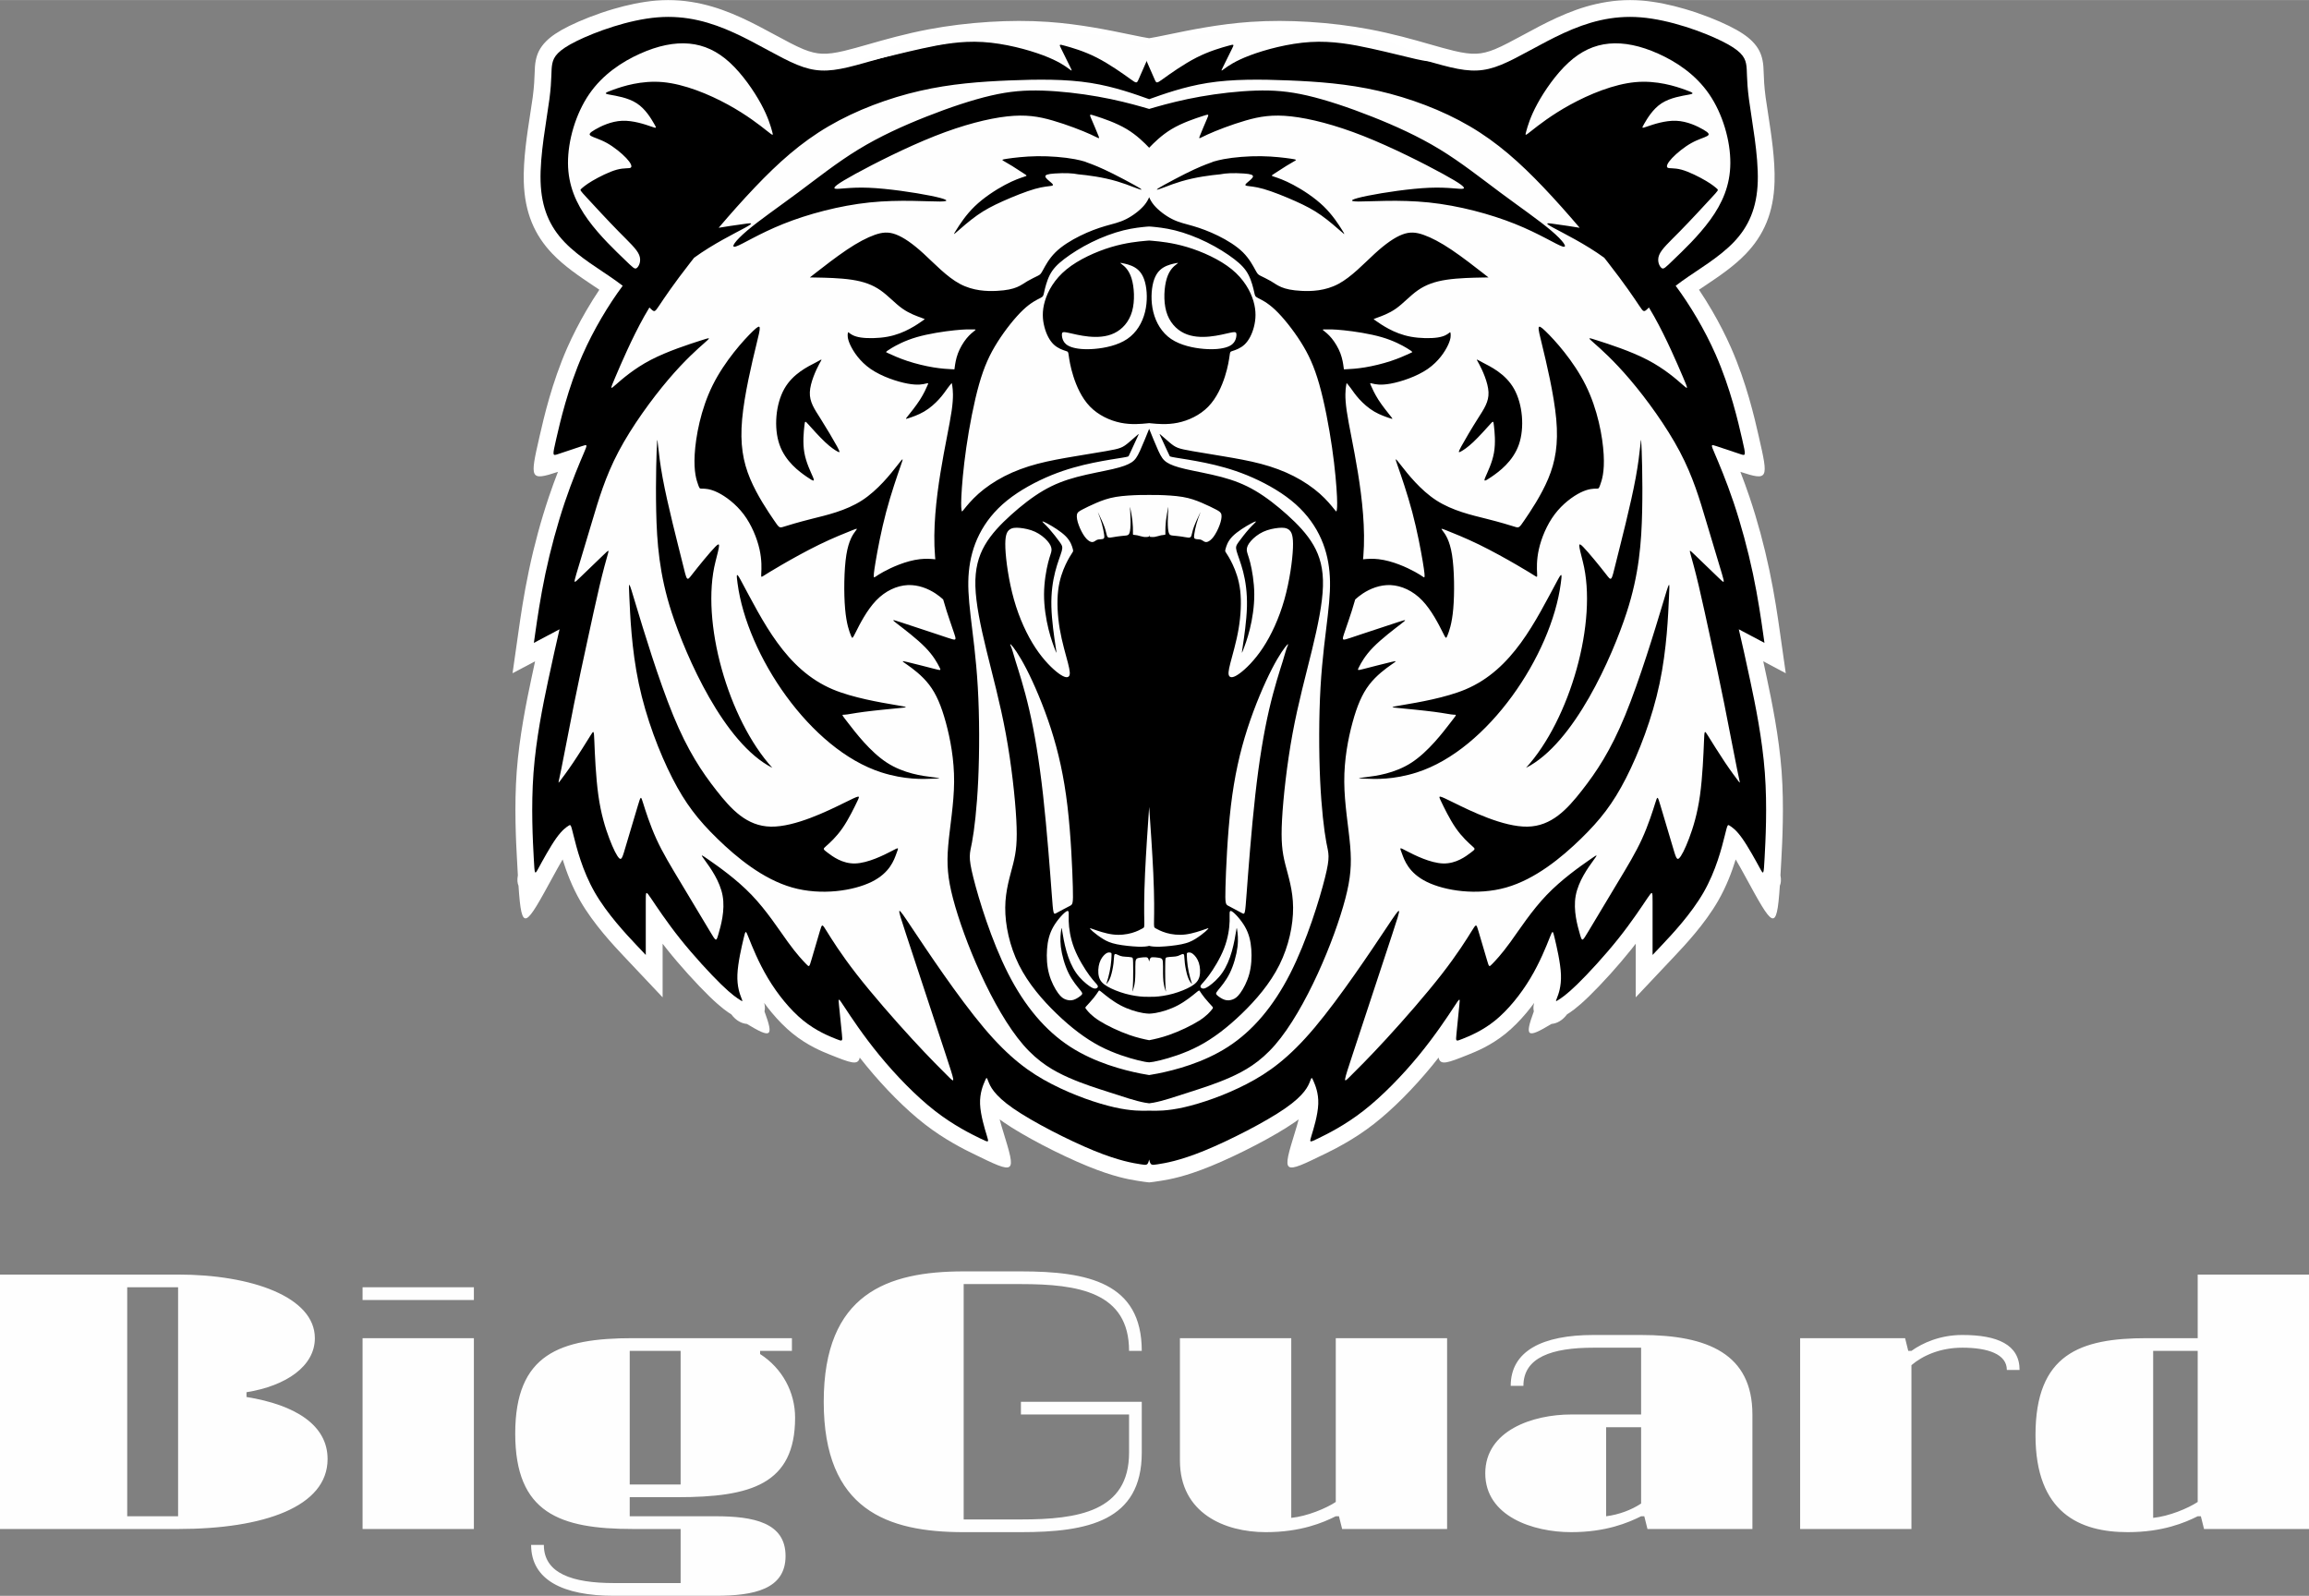 <?xml version="1.0" encoding="UTF-8"?> <!-- Creator: CorelDRAW 2019 (64-Bit) --> <svg xmlns="http://www.w3.org/2000/svg" xmlns:xlink="http://www.w3.org/1999/xlink" xmlns:xodm="http://www.corel.com/coreldraw/odm/2003" xml:space="preserve" width="1049px" height="725px" style="shape-rendering:geometricPrecision; text-rendering:geometricPrecision; image-rendering:optimizeQuality; fill-rule:evenodd; clip-rule:evenodd" viewBox="0 0 1008.42 696.9"><rect x="0" y="0" width="1008.42" height="696.9" fill="#808080" stroke="none"/> <defs> <style type="text/css"> <![CDATA[ .fil3 {fill:#FEFEFE} .fil2 {fill:black} .fil0 {fill:#FEFEFE;fill-rule:nonzero} .fil1 {fill:white;fill-rule:nonzero} ]]> </style> </defs> <g id="Слой_x0020_1">  <path class="fil0" d="M77.78 662.17l-22.22 0 0 -100.01 22.22 0 0 100.01zm29.87 -54.17c17.36,-2.78 29.86,-11.39 29.86,-23.61 0,-18.06 -27.78,-27.78 -59.73,-27.78l-77.78 0 0 111.12 77.78 0c37.51,0 65.29,-9.73 65.29,-30.56 0,-14.72 -13.89,-23.61 -35.42,-27.09l0 -2.08zm99.31 -23.61l-48.61 0 0 83.34 48.61 0 0 -83.34zm-48.61 -16.67l48.61 0 0 -5.56 -48.61 0 0 5.56zm116.67 22.22l22.23 0 0 58.34 -22.23 0 0 -58.34zm22.23 77.79l0 23.61 -29.17 0c-18.06,0 -30.56,-4.17 -30.56,-16.67l-5.56 0c0,15.28 13.89,22.23 36.12,22.23l44.45 0c16.66,0 30.55,-2.78 30.55,-17.37 0,-14.58 -13.89,-17.36 -30.55,-17.36l-37.51 0 0 -8.33 20.84 0c31.94,0 51.39,-5.56 51.39,-34.73 0,-11.11 -5.56,-21.53 -15.28,-27.78l0 -1.39 13.89 0 0 -5.55 -69.45 0c-31.95,0 -51.39,6.94 -51.39,41.67 0,34.72 19.44,41.67 51.39,41.67l20.84 0zm148.62 -50.01l47.23 0 0 16.67c0,25.7 -22.23,29.17 -47.23,29.17l-25 0 0 -102.79 25 0c25,0 47.23,3.48 47.23,29.17l5.55 0c0,-29.86 -23.61,-34.72 -52.78,-34.72l-25 0c-33.34,0 -61.12,9.72 -61.12,56.95 0,47.22 27.78,56.94 61.12,56.94l25 0c29.17,0 52.78,-4.86 52.78,-34.72l0 -22.22 -52.78 0 0 5.55zm106.95 51.39c15.29,0 25.01,-4.16 30.56,-6.94l1.39 0 1.39 5.56 45.84 0 0 -83.34 -48.62 0 0 71.53c-4.16,2.78 -12.5,6.25 -19.44,6.95l0 -78.48 -48.62 0 0 53.47c0,22.92 19.45,31.25 37.5,31.25zm133.35 -51.39c-16.67,0 -37.5,6.95 -37.5,25.7 0,18.75 20.83,25.69 37.5,25.69 15.28,0 25,-4.16 30.56,-6.94l1.39 0 1.39 5.56 45.83 0 0 -50.01c0,-26.39 -19.44,-34.72 -48.61,-34.72l-20.84 0c-22.22,0 -36.11,6.94 -36.11,22.22l5.55 0c0,-12.5 12.51,-16.67 30.56,-16.67l20.84 0 0 29.17 -30.56 0zm15.28 44.45l0 -38.89 15.28 0 0 33.33c-4.17,2.78 -9.72,4.87 -15.28,5.56zm133.34 -65.98c4.87,-4.16 12.51,-7.64 22.23,-7.64 11.11,0 19.44,2.78 19.44,9.73l5.56 0c0,-11.12 -9.72,-15.28 -25,-15.28 -9.72,0 -17.36,3.47 -22.23,6.94l-1.39 0 -1.38 -5.55 -45.84 0 0 83.34 48.61 0 0 -71.54zm105.57 -6.25l19.45 0 0 65.98c-4.17,2.78 -12.51,6.25 -19.45,6.95l0 -72.93zm-11.11 79.17c15.28,0 25,-4.16 30.56,-6.94l1.38 0 1.39 5.56 45.84 0 0 -111.12 -48.61 0 0 27.78 -22.23 0c-29.17,0 -48.61,6.94 -48.61,42.36 0,34.03 19.44,42.36 40.28,42.36z"></path> <path class="fil1" d="M501.88 516.37c-1.28,-0.11 -2.87,-0.36 -4.85,-0.67l-0.6 -0.1c-3.61,-0.57 -10.35,-1.79 -21.47,-6.34 -5.93,-2.42 -13.11,-5.79 -19.83,-9.31 -6.38,-3.34 -12.43,-6.84 -16.79,-9.86 -0.61,-0.42 -1.2,-0.84 -1.76,-1.26 0.51,1.96 1.07,3.77 1.45,5.02 5.92,19.24 5.92,19.24 -13.16,9.92 -1.88,-0.91 -4.7,-2.29 -8.68,-4.59 -3.71,-2.13 -8,-4.87 -12.43,-8.32 -4.23,-3.3 -8.55,-7.2 -12.7,-11.36 -4.45,-4.45 -8.77,-9.27 -12.65,-14 -1.02,-1.24 -1.99,-2.46 -2.93,-3.65 -0.74,3.61 -3.98,2.32 -13.08,-1.32 -1.58,-0.63 -3.95,-1.58 -6.76,-3.03 -2.87,-1.48 -6.17,-3.47 -9.47,-6.15 -3.16,-2.56 -6.22,-5.66 -9.04,-9.04 -1.17,-1.4 -2.31,-2.85 -3.4,-4.35 0.39,1.31 0.41,2.57 0.15,3.72 4.15,11.29 2.97,11.9 -7.7,5.47 -2.3,-0.19 -4.75,-1.45 -6.81,-4.19l-0.01 -0.01c-1.38,-0.86 -4.14,-2.58 -9.52,-7.81 -2.71,-2.64 -6.07,-6.13 -9.46,-9.9 -3.04,-3.38 -6.21,-7.07 -9.1,-10.7 -0.65,-0.81 -1.28,-1.62 -1.89,-2.42l0 23.42 -16.92 -17.93c-4.41,-4.68 -13.23,-14.03 -19.1,-24.26 -3.61,-6.28 -6.01,-12.73 -7.65,-18.04 -1.56,2.65 -3.06,5.4 -4.02,7.17l0.01 0 -0.06 0.09c-12.16,22.28 -13.81,25.3 -15.2,4.23 -0.5,-1.12 -0.64,-2.63 -0.28,-4.56 -0.12,-2.18 -0.25,-4.57 -0.39,-7.16 -0.21,-3.68 -0.51,-9.2 -0.63,-16.11 -0.12,-6.81 -0.04,-14.53 0.52,-22.05 0.57,-7.68 1.64,-15.32 2.85,-22.39 1.18,-6.94 2.52,-13.36 3.65,-18.67 0.55,-2.62 1.06,-4.97 1.52,-7.08l-9.84 5.21 2.74 -19.2c0.71,-4.97 2.12,-14.92 4.41,-25.72 1.17,-5.57 2.51,-11.11 3.93,-16.34 1.42,-5.23 3.03,-10.55 4.76,-15.69 1.35,-4.02 2.72,-7.73 3.99,-11 -12.32,4.06 -12.28,3.07 -8.13,-15.06l0.2 -0.88c1.75,-7.64 5.25,-22.91 11.99,-38.24 2.41,-5.46 5.24,-10.95 8.29,-16.19 1.84,-3.17 3.77,-6.24 5.73,-9.17 -0.86,-0.58 -1.73,-1.16 -2.61,-1.75 -6.02,-4.02 -12.61,-8.44 -17.89,-13.95 -3.86,-4.03 -6.91,-8.52 -9.04,-13.75 -2.08,-5.1 -3.26,-10.89 -3.46,-17.65 -0.29,-9.61 1.42,-20.74 2.81,-29.71 0.48,-3.17 0.93,-6.09 1.1,-7.32 0.63,-4.86 0.74,-7.97 0.82,-10.27 0.08,-2.29 0.13,-3.96 0.53,-5.86 0.57,-2.78 1.69,-5.42 4.48,-8.23 2.1,-2.13 5.23,-4.3 10.1,-6.7 4.87,-2.4 11.83,-5.22 19.34,-7.42 6.07,-1.78 12.53,-3.17 18.64,-3.67 7.07,-0.58 13.66,0.04 19.93,1.46 6.11,1.38 11.82,3.52 17.33,6.04 5.27,2.41 10.03,4.99 14.5,7.41 4.73,2.56 9.13,4.94 12.53,6.33 2.98,1.22 5.53,1.85 8.15,1.97 2.71,0.11 5.77,-0.32 9.68,-1.25 2.95,-0.69 6.54,-1.72 10.52,-2.85 7.43,-2.13 16.21,-4.63 26.54,-6.58 8.19,-1.54 17.15,-2.66 26.26,-3.22 8.59,-0.54 17.32,-0.58 25.67,0 13.87,0.96 26.58,3.6 35.5,5.45 1.87,0.39 3.55,0.74 5.48,1.11 0.93,0.18 1.7,0.32 2.34,0.42 0.31,0.06 0.6,0.11 0.87,0.15 0.27,-0.04 0.56,-0.09 0.88,-0.15 0.64,-0.1 1.41,-0.24 2.34,-0.42 1.92,-0.37 3.61,-0.72 5.48,-1.11 8.92,-1.85 21.62,-4.49 35.49,-5.45 8.35,-0.58 17.09,-0.54 25.68,0 9.11,0.56 18.07,1.68 26.25,3.22 10.34,1.95 19.12,4.45 26.54,6.58 3.99,1.13 7.57,2.16 10.53,2.85 3.9,0.93 6.96,1.36 9.68,1.25 2.62,-0.12 5.16,-0.75 8.14,-1.97 3.4,-1.39 7.8,-3.77 12.54,-6.33 4.47,-2.42 9.23,-5 14.49,-7.41 5.51,-2.52 11.23,-4.66 17.33,-6.04 6.27,-1.42 12.87,-2.04 19.94,-1.46 6.1,0.5 12.57,1.89 18.64,3.67 7.51,2.2 14.46,5.02 19.34,7.42 4.87,2.4 7.99,4.57 10.1,6.7 2.79,2.81 3.9,5.45 4.48,8.23 0.4,1.9 0.45,3.57 0.53,5.86 0.08,2.3 0.18,5.41 0.82,10.27 0.16,1.23 0.61,4.15 1.1,7.32 1.38,8.97 3.1,20.1 2.81,29.71 -0.2,6.76 -1.38,12.55 -3.46,17.65 -2.14,5.23 -5.18,9.72 -9.05,13.75 -5.27,5.51 -11.87,9.93 -17.88,13.95 -0.89,0.59 -1.75,1.17 -2.61,1.75 1.96,2.93 3.89,6 5.73,9.17 3.05,5.24 5.88,10.73 8.28,16.19 6.75,15.33 10.25,30.6 11.99,38.24l0.2 0.88c4.15,18.13 4.2,19.12 -8.12,15.06 1.26,3.27 2.63,6.98 3.99,11 1.73,5.14 3.34,10.46 4.76,15.69 1.42,5.23 2.75,10.77 3.93,16.34 2.28,10.8 3.7,20.75 4.41,25.72l2.73 19.2 -9.83 -5.21c0.46,2.11 0.96,4.46 1.52,7.08 1.13,5.31 2.46,11.73 3.65,18.67 1.21,7.07 2.28,14.71 2.85,22.39 0.56,7.52 0.63,15.24 0.51,22.05 -0.12,6.91 -0.42,12.43 -0.62,16.11 -0.14,2.59 -0.27,4.98 -0.4,7.16 0.37,1.93 0.22,3.44 -0.27,4.56 -1.4,21.07 -3.04,18.05 -15.2,-4.23l-0.06 -0.09 0.01 0c-0.96,-1.77 -2.47,-4.52 -4.03,-7.17 -1.63,5.31 -4.04,11.76 -7.65,18.04 -5.87,10.23 -14.69,19.58 -19.1,24.26l-16.91 17.93 0 -23.42c-0.62,0.8 -1.25,1.61 -1.89,2.42 -2.9,3.63 -6.06,7.32 -9.1,10.7 -3.39,3.77 -6.75,7.26 -9.46,9.9 -5.38,5.23 -8.14,6.95 -9.52,7.81l-0.02 0.01c-2.05,2.74 -4.5,4 -6.8,4.19 -10.67,6.43 -11.85,5.82 -7.71,-5.47 -0.26,-1.15 -0.24,-2.41 0.16,-3.72 -1.1,1.5 -2.23,2.95 -3.4,4.35 -2.82,3.38 -5.89,6.48 -9.04,9.04 -3.31,2.68 -6.6,4.67 -9.47,6.15 -2.82,1.45 -5.18,2.4 -6.76,3.03 -9.11,3.64 -12.34,4.93 -13.09,1.32 -0.93,1.19 -1.91,2.41 -2.92,3.65 -3.88,4.73 -8.21,9.55 -12.65,14 -4.16,4.16 -8.47,8.06 -12.7,11.36 -4.43,3.45 -8.72,6.19 -12.43,8.32 -3.99,2.3 -6.81,3.68 -8.69,4.59 -19.07,9.32 -19.07,9.32 -13.15,-9.92 0.38,-1.25 0.94,-3.06 1.44,-5.02 -0.56,0.42 -1.14,0.84 -1.76,1.26 -4.35,3.02 -10.4,6.52 -16.78,9.86 -6.73,3.52 -13.9,6.89 -19.83,9.31 -11.13,4.55 -17.87,5.77 -21.47,6.34l-0.61 0.1c-1.97,0.31 -3.56,0.56 -4.85,0.67zm7.36 -417.44l0 -68.68c1.21,-0.24 2.71,-0.56 4.33,-0.89 8.48,-1.76 20.55,-4.27 33.48,-5.16 7.76,-0.54 15.86,-0.5 23.83,-0.01 8.5,0.53 16.83,1.57 24.42,3 9.41,1.77 17.97,4.21 25.22,6.28 4.08,1.17 7.76,2.22 11.21,3.03 5.12,1.21 9.39,1.78 13.65,1.59 4.35,-0.19 8.42,-1.17 13.03,-3.05 4.5,-1.84 9.07,-4.31 13.98,-6.97 4.42,-2.4 9.13,-4.95 13.63,-7.01 4.66,-2.13 9.44,-3.93 14.45,-5.06 4.85,-1.1 9.99,-1.58 15.57,-1.12 5.07,0.42 10.51,1.6 15.65,3.1 6.65,1.95 12.74,4.41 16.98,6.5 3.3,1.63 5.18,2.86 6.19,3.88 0.33,0.33 0.46,0.6 0.51,0.87 0.16,0.74 0.19,1.83 0.24,3.33 0.09,2.62 0.21,6.16 0.94,11.71 0.42,3.16 0.75,5.3 1.1,7.61 1.31,8.5 2.94,19.05 2.7,27.12 -0.15,4.86 -0.98,8.96 -2.43,12.53 -1.41,3.44 -3.42,6.41 -6,9.09 -4.21,4.41 -10.1,8.35 -15.47,11.94 -2.13,1.43 -4.19,2.8 -5.98,4.08 -0.49,0.35 -1.03,0.75 -1.61,1.17 -0.54,0.4 -1.05,0.79 -1.53,1.16l-5.71 4.39 4.3 5.79c3.07,4.13 6.18,8.85 9.11,13.88 2.74,4.72 5.32,9.72 7.54,14.75 4.91,11.17 7.99,22.46 9.87,30.24l-0.41 -0.14c-18.07,-6.04 -18.07,-6.04 -9.96,12.94 1.67,3.9 5,11.69 8.09,20.88 1.49,4.43 3.01,9.49 4.47,14.89 1.45,5.33 2.73,10.58 3.76,15.47 1.17,5.5 2.1,10.86 2.83,15.4l-12.6 -6.68c1.41,6.12 2.67,12.67 4.32,18.7 0.68,2.96 2.04,8.87 4.28,19.43 1.09,5.12 2.38,11.32 3.54,18.09 1.14,6.65 2.14,13.83 2.67,21.01 0.54,7.13 0.62,14.11 0.53,20.22 -2.06,-2.22 -3.66,-3.24 -4.59,-3.84l-0.02 0 0.01 -0.02c-9.53,-6.07 -9.53,-6.07 -13.26,8.91 -0.01,0.04 -0.1,0.32 -0.07,0.32 -1.2,4.8 -3.54,13.97 -8.4,22.44 -2.42,4.22 -5.52,8.36 -8.53,12l0 -4.22c0,-4.72 0,-7.18 -3.16,-9.62l-0.03 -0.02c-6.02,-4.63 -8.45,-2.07 -12.54,3.98l-0.79 1.17 0 0.03c-2.37,3.52 -6.42,9.54 -11.59,16.04 -2.65,3.31 -5.62,6.78 -8.52,10 -1.37,1.52 -2.71,2.97 -3.97,4.31 -0.66,-4.54 -1.73,-9.05 -2.36,-11.7l0 0c-6.23,-26.24 -6.23,-26.24 -16.23,-1.04 -0.62,1.56 -1.55,3.92 -3.03,7.18 -1.32,2.9 -2.94,6.17 -4.83,9.32 -1.92,3.22 -4.2,6.44 -6.68,9.41 -2.29,2.74 -4.68,5.18 -7.03,7.08 -1.33,1.08 -2.69,2.02 -4.01,2.83l0.83 -8.28c0.27,-1.32 0.38,-2.56 0.36,-3.69 1.81,-19.21 1.06,-21.27 -8.32,-7.63 -2.4,1.08 -4.74,3.99 -6.13,9.17l-2.24 3.4c-1.21,1.83 -3.02,4.59 -5.86,8.62 -2.56,3.62 -5.61,7.74 -8.94,11.81 -3.55,4.32 -7.56,8.78 -11.73,12.96 -3.78,3.78 -7.64,7.28 -11.32,10.15 -2.83,2.21 -5.59,4.07 -8.12,5.63 0.1,-0.86 0.17,-1.72 0.2,-2.56 0.24,-6.43 -1.72,-10.95 -2.7,-13.21 -7.86,-18.1 -7.86,-18.1 -15.09,0.46l-0.04 0.09c-0.5,1.28 -1.58,3.76 -8.15,8.31 -3.91,2.71 -9.41,5.88 -15.23,8.93 -6.4,3.35 -13.12,6.51 -18.56,8.74 -6.99,2.86 -11.89,4.18 -15.2,4.87 -0.56,-2.5 -1.22,-5.51 -1.73,-8.14l2.88 0.05 0 -393.54zm-14.72 0l0 -68.68c-1.21,-0.24 -2.71,-0.56 -4.32,-0.89 -8.48,-1.76 -20.56,-4.27 -33.48,-5.16 -7.76,-0.54 -15.87,-0.5 -23.84,-0.01 -8.49,0.53 -16.83,1.57 -24.41,3 -9.41,1.77 -17.98,4.21 -25.22,6.28 -4.09,1.17 -7.76,2.22 -11.21,3.03 -5.13,1.21 -9.4,1.78 -13.65,1.59 -4.36,-0.19 -8.43,-1.17 -13.04,-3.05 -4.5,-1.84 -9.06,-4.31 -13.97,-6.97 -4.42,-2.4 -9.13,-4.95 -13.63,-7.01 -4.67,-2.13 -9.45,-3.93 -14.46,-5.06 -4.84,-1.1 -9.98,-1.58 -15.56,-1.12 -5.08,0.42 -10.51,1.6 -15.65,3.1 -6.65,1.95 -12.75,4.41 -16.99,6.5 -3.29,1.63 -5.17,2.86 -6.19,3.88 -0.33,0.33 -0.45,0.6 -0.51,0.87 -0.15,0.74 -0.19,1.83 -0.24,3.33 -0.09,2.62 -0.21,6.16 -0.93,11.71 -0.42,3.16 -0.75,5.3 -1.1,7.61 -1.31,8.5 -2.94,19.05 -2.7,27.12 0.14,4.86 0.97,8.96 2.43,12.53 1.4,3.44 3.42,6.41 5.99,9.09 4.22,4.41 10.11,8.35 15.48,11.94 2.13,1.43 4.18,2.8 5.97,4.08 0.5,0.35 1.04,0.75 1.61,1.17 0.54,0.4 1.05,0.79 1.53,1.16l5.71 4.39 -4.3 5.79c-3.07,4.13 -6.18,8.85 -9.1,13.88 -2.75,4.72 -5.32,9.72 -7.54,14.75 -4.91,11.17 -7.99,22.46 -9.87,30.24l0.4 -0.14c18.08,-6.04 18.08,-6.04 9.97,12.94 -1.67,3.9 -5,11.69 -8.09,20.88 -1.5,4.43 -3.01,9.49 -4.48,14.89 -1.44,5.33 -2.72,10.58 -3.76,15.47 -1.16,5.5 -2.1,10.86 -2.82,15.4l12.59 -6.68c-1.41,6.12 -2.67,12.67 -4.31,18.7 -0.68,2.96 -2.04,8.87 -4.29,19.43 -1.08,5.12 -2.37,11.32 -3.53,18.09 -1.14,6.65 -2.14,13.83 -2.68,21.01 -0.53,7.13 -0.62,14.11 -0.52,20.22 2.05,-2.22 3.65,-3.24 4.59,-3.84l0.02 0 -0.02 -0.02c9.54,-6.07 9.54,-6.07 13.26,8.91 0.01,0.04 0.1,0.32 0.08,0.32 1.2,4.8 3.54,13.97 8.4,22.44 2.42,4.22 5.52,8.36 8.53,12l0 -4.22c0,-4.72 0,-7.18 3.16,-9.62l0.02 -0.02c6.02,-4.63 8.46,-2.07 12.55,3.98l0.79 1.17 0 0.03c2.36,3.52 6.42,9.54 11.59,16.04 2.65,3.31 5.62,6.78 8.52,10 1.37,1.52 2.71,2.97 3.97,4.31 0.66,-4.54 1.73,-9.05 2.36,-11.7l0 0c6.23,-26.24 6.23,-26.24 16.22,-1.04 0.62,1.56 1.56,3.92 3.04,7.18 1.31,2.9 2.94,6.17 4.82,9.32 1.93,3.22 4.21,6.44 6.69,9.41 2.28,2.74 4.67,5.18 7.03,7.08 1.33,1.08 2.69,2.02 4,2.83l-0.82 -8.28c-0.28,-1.32 -0.39,-2.56 -0.36,-3.69 -1.81,-19.21 -1.06,-21.27 8.32,-7.63 2.4,1.08 4.74,3.99 6.13,9.17l2.23 3.4c1.21,1.83 3.03,4.59 5.87,8.62 2.56,3.62 5.6,7.74 8.94,11.81 3.54,4.32 7.55,8.78 11.73,12.96 3.78,3.78 7.63,7.28 11.32,10.15 2.83,2.21 5.59,4.07 8.11,5.63 -0.1,-0.86 -0.17,-1.72 -0.2,-2.56 -0.23,-6.43 1.73,-10.95 2.71,-13.21 7.85,-18.1 7.85,-18.1 15.09,0.46l0.03 0.09c0.5,1.28 1.59,3.76 8.15,8.31 3.92,2.71 9.41,5.88 15.24,8.93 6.4,3.35 13.11,6.51 18.56,8.74 6.98,2.86 11.88,4.18 15.2,4.87 0.56,-2.5 1.21,-5.51 1.73,-8.14l-2.89 0.05 0 -393.54z"></path> <path class="fil2" d="M501.88 506.38c0.62,2.56 0.95,2.51 3.73,2.07 3.16,-0.49 9.46,-1.48 20.44,-5.97 10.97,-4.49 26.62,-12.48 35.2,-18.43 8.59,-5.94 10.1,-9.83 10.86,-11.78 0.76,-1.95 0.76,-1.95 1.52,-0.2 0.76,1.75 2.28,5.25 2.1,10.04 -0.17,4.78 -2.04,10.86 -2.98,13.9 -0.93,3.03 -0.93,3.03 2.92,1.15 3.86,-1.88 11.56,-5.64 19.82,-12.08 8.26,-6.44 17.08,-15.55 24.2,-24.24 7.12,-8.68 12.55,-16.93 15.27,-21.06 2.71,-4.13 2.71,-4.13 2.39,-0.92 -0.32,3.2 -0.96,9.6 -1.28,12.81 -0.32,3.2 -0.32,3.2 2.57,2.04 2.89,-1.15 8.66,-3.46 14.33,-8.05 5.66,-4.59 11.21,-11.46 15.38,-18.43 4.18,-6.96 6.98,-14.03 8.38,-17.56 1.4,-3.53 1.4,-3.53 2.25,0.03 0.84,3.57 2.54,10.7 2.74,15.92 0.2,5.21 -1.08,8.52 -1.72,10.17 -0.64,1.65 -0.64,1.65 0.52,0.92 1.17,-0.73 3.51,-2.18 8.29,-6.83 4.79,-4.66 12.03,-12.52 17.93,-19.91 5.89,-7.4 10.45,-14.33 12.72,-17.7 2.28,-3.37 2.28,-3.17 2.28,1.55 0,4.72 0,13.97 0,18.59 0,4.62 0,4.62 0,4.62 0,0 0,0 4.2,-4.45 4.21,-4.46 12.61,-13.38 18.07,-22.88 5.46,-9.51 7.97,-19.62 9.23,-24.67 1.25,-5.05 1.25,-5.05 2.18,-4.45 0.94,0.59 2.81,1.78 5.43,5.48 2.63,3.69 6.02,9.9 7.71,13 1.69,3.11 1.69,3.11 2.1,-4.35 0.4,-7.46 1.22,-22.39 0.11,-37.24 -1.11,-14.86 -4.14,-29.65 -6.36,-40.09 -2.21,-10.43 -3.61,-16.5 -4.32,-19.54 -0.7,-3.04 -0.7,-3.04 -0.7,-3.04 0,0 0,0 1.87,0.99 1.87,0.99 5.61,2.97 7.48,3.96 1.86,0.99 1.86,0.99 1.86,0.99 0,0 0,0 -0.7,-4.92 -0.7,-4.91 -2.1,-14.75 -4.32,-25.25 -2.22,-10.5 -5.25,-21.66 -8.46,-31.2 -3.21,-9.54 -6.6,-17.47 -8.29,-21.43 -1.7,-3.96 -1.7,-3.96 0.87,-3.1 2.57,0.86 7.71,2.57 10.28,3.43 2.57,0.86 2.57,0.86 0.87,-6.54 -1.69,-7.39 -5.08,-22.18 -11.56,-36.91 -4.74,-10.78 -11.15,-21.53 -17.47,-30.04 0.92,-0.71 1.88,-1.43 2.91,-2.16 6.84,-4.89 16.04,-10.18 22.48,-16.91 6.44,-6.72 10.12,-14.89 10.47,-26.51 0.34,-11.61 -2.65,-26.68 -3.85,-35.88 -1.21,-9.2 -0.64,-12.54 -1.27,-15.59 -0.63,-3.04 -2.47,-5.8 -10.64,-9.83 -8.16,-4.03 -22.66,-9.32 -35.31,-10.35 -12.65,-1.04 -23.46,2.18 -33.64,6.84 -10.18,4.66 -19.73,10.76 -27.32,13.86 -7.59,3.11 -13.22,3.22 -22.25,1.09 -9.03,-2.12 -21.45,-6.49 -36.75,-9.37 -15.3,-2.88 -33.47,-4.26 -50.09,-3.11 -16.62,1.15 -31.69,4.84 -40.08,6.44 -1.83,0.36 -3.34,0.61 -4.6,0.78 -1.25,-0.17 -2.76,-0.42 -4.59,-0.78 -8.4,-1.6 -23.47,-5.29 -40.08,-6.44 -16.62,-1.15 -34.8,0.23 -50.09,3.11 -15.3,2.88 -27.72,7.25 -36.75,9.37 -9.03,2.13 -14.67,2.02 -22.26,-1.09 -7.59,-3.1 -17.13,-9.2 -27.31,-13.86 -10.18,-4.66 -20.99,-7.88 -33.65,-6.84 -12.65,1.03 -27.14,6.32 -35.31,10.35 -8.16,4.03 -10,6.79 -10.63,9.83 -0.64,3.05 -0.06,6.39 -1.27,15.59 -1.21,9.2 -4.2,24.27 -3.85,35.88 0.34,11.62 4.02,19.79 10.46,26.51 6.44,6.73 15.65,12.02 22.49,16.91 1.02,0.73 1.99,1.45 2.91,2.16 -6.32,8.51 -12.73,19.26 -17.48,30.04 -6.48,14.73 -9.86,29.52 -11.56,36.91 -1.69,7.4 -1.69,7.4 0.88,6.54 2.57,-0.86 7.7,-2.57 10.27,-3.43 2.57,-0.86 2.57,-0.86 0.88,3.1 -1.69,3.96 -5.08,11.89 -8.29,21.43 -3.21,9.54 -6.25,20.7 -8.47,31.2 -2.21,10.5 -3.62,20.34 -4.32,25.25 -0.7,4.92 -0.7,4.92 -0.7,4.92 0,0 0,0 1.87,-0.99 1.87,-0.99 5.61,-2.97 7.47,-3.96 1.87,-0.99 1.87,-0.99 1.87,-0.99 0,0 0,0 -0.7,3.04 -0.7,3.04 -2.1,9.11 -4.32,19.54 -2.21,10.44 -5.24,25.23 -6.35,40.09 -1.11,14.85 -0.3,29.78 0.11,37.24 0.4,7.46 0.4,7.46 2.1,4.35 1.69,-3.1 5.07,-9.31 7.7,-13 2.63,-3.7 4.5,-4.89 5.43,-5.48 0.94,-0.6 0.94,-0.6 2.19,4.45 1.26,5.05 3.77,15.16 9.22,24.67 5.46,9.5 13.87,18.42 18.07,22.88 4.21,4.45 4.21,4.45 4.21,4.45 0,0 0,0 0,-4.62 0,-4.62 0,-13.87 0,-18.59 0,-4.72 0,-4.92 2.27,-1.55 2.28,3.37 6.83,10.3 12.73,17.7 5.9,7.39 13.14,15.25 17.92,19.91 4.79,4.65 7.13,6.1 8.29,6.83 1.17,0.73 1.17,0.73 0.53,-0.92 -0.64,-1.65 -1.93,-4.96 -1.72,-10.17 0.2,-5.22 1.89,-12.35 2.74,-15.92 0.85,-3.56 0.85,-3.56 2.25,-0.03 1.4,3.53 4.2,10.6 8.38,17.56 4.17,6.97 9.72,13.84 15.38,18.43 5.66,4.59 11.44,6.9 14.33,8.05 2.89,1.16 2.89,1.16 2.57,-2.04 -0.32,-3.21 -0.96,-9.61 -1.29,-12.81 -0.32,-3.21 -0.32,-3.21 2.4,0.92 2.71,4.13 8.14,12.38 15.27,21.06 7.12,8.69 15.93,17.8 24.19,24.24 8.26,6.44 15.97,10.2 19.82,12.08 3.86,1.88 3.86,1.88 2.92,-1.15 -0.93,-3.04 -2.8,-9.12 -2.98,-13.9 -0.17,-4.79 1.35,-8.29 2.11,-10.04 0.76,-1.75 0.76,-1.75 1.51,0.2 0.76,1.95 2.28,5.84 10.86,11.78 8.59,5.95 24.23,13.94 35.21,18.43 10.97,4.49 17.28,5.48 20.43,5.97 2.79,0.44 3.11,0.49 3.73,-2.07z"></path> <path class="fil3" d="M501.88 105.02l1.76 0.15c2.76,0.25 8.26,0.74 14.84,2.71 6.58,1.97 14.23,5.42 19.49,9.72 5.26,4.29 8.14,9.44 9.45,13.86 1.3,4.41 1.04,8.09 0.21,11.3 -0.83,3.2 -2.24,5.93 -4.07,7.66 -1.82,1.72 -4.07,2.44 -5.19,2.8 -1.12,0.36 -1.12,0.36 -1.35,2 -0.23,1.64 -0.69,4.92 -2.04,9.14 -1.35,4.23 -3.6,9.41 -7.25,13.17 -3.65,3.77 -8.71,6.13 -13.42,7.08 -4.71,0.95 -9.06,0.49 -11.42,0.26 -0.39,-0.04 -0.72,-0.07 -1.01,-0.1 -0.29,0.03 -0.62,0.06 -1,0.1 -2.36,0.23 -6.72,0.69 -11.43,-0.26 -4.7,-0.95 -9.76,-3.31 -13.42,-7.08 -3.65,-3.76 -5.89,-8.94 -7.24,-13.17 -1.35,-4.22 -1.81,-7.5 -2.04,-9.14 -0.23,-1.64 -0.23,-1.64 -1.36,-2 -1.12,-0.36 -3.36,-1.08 -5.19,-2.8 -1.82,-1.73 -3.23,-4.46 -4.06,-7.66 -0.84,-3.21 -1.1,-6.89 0.21,-11.3 1.31,-4.42 4.18,-9.57 9.45,-13.86 5.26,-4.3 12.91,-7.75 19.48,-9.72 6.58,-1.97 12.09,-2.46 14.84,-2.71l1.76 -0.15zm0 82.23c0.94,2.3 2.7,6.74 3.99,9.56 1.33,2.89 2.17,4.07 3.75,5.11 1.58,1.03 3.91,1.92 8.12,2.9 4.22,0.98 10.31,2.04 15.69,3.46 5.38,1.43 10.03,3.21 14.76,5.99 4.73,2.77 9.54,6.54 14.01,10.56 4.47,4.03 8.61,8.31 11.44,13.21 2.83,4.91 4.36,10.43 4.14,17.96 -0.21,7.54 -2.17,17.08 -4.81,27.92 -2.65,10.84 -5.98,22.98 -8.46,36.38 -2.47,13.39 -4.08,28.06 -4.6,37.63 -0.51,9.58 0.06,14.06 1.38,19.35 1.33,5.3 3.4,11.39 3.45,19.04 0.06,7.65 -1.89,16.85 -5.98,25.05 -4.08,8.19 -10.29,15.38 -16.5,21.36 -6.21,5.98 -12.42,10.75 -18.78,14.09 -6.35,3.33 -12.85,5.23 -16.64,6.18 -2.56,0.64 -3.88,0.85 -4.96,0.92 -1.07,-0.07 -2.4,-0.28 -4.95,-0.92 -3.79,-0.95 -10.29,-2.85 -16.65,-6.18 -6.35,-3.34 -12.56,-8.11 -18.77,-14.09 -6.21,-5.98 -12.42,-13.17 -16.51,-21.36 -4.08,-8.2 -6.03,-17.4 -5.98,-25.05 0.06,-7.65 2.13,-13.74 3.45,-19.04 1.33,-5.29 1.9,-9.77 1.38,-19.35 -0.51,-9.57 -2.12,-24.24 -4.6,-37.63 -2.47,-13.4 -5.81,-25.54 -8.45,-36.38 -2.65,-10.84 -4.6,-20.38 -4.82,-27.92 -0.21,-7.53 1.31,-13.05 4.14,-17.96 2.84,-4.9 6.98,-9.18 11.45,-13.21 4.47,-4.02 9.27,-7.79 14,-10.56 4.73,-2.78 9.39,-4.56 14.77,-5.99 5.37,-1.42 11.47,-2.48 15.68,-3.46 4.22,-0.98 6.54,-1.87 8.13,-2.9 1.58,-1.04 2.41,-2.22 3.74,-5.11 1.29,-2.82 3.06,-7.26 3.99,-9.56zm0 282.23c1.1,-0.17 2.34,-0.39 3.76,-0.67 7.54,-1.5 19.96,-4.72 30.71,-11.68 10.76,-6.95 19.84,-17.65 27.15,-32.03 7.3,-14.37 12.82,-32.43 15.18,-41.86 2.36,-9.44 1.55,-10.24 0.57,-15.42 -0.97,-5.17 -2.12,-14.72 -2.7,-27.14 -0.57,-12.42 -0.57,-27.72 0.17,-40.6 0.75,-12.88 2.25,-23.35 3.17,-31.34 0.92,-8 1.26,-13.52 0.74,-19.04 -0.51,-5.52 -1.89,-11.04 -4.57,-16.34 -2.67,-5.31 -6.64,-10.4 -12.18,-14.85 -5.53,-4.46 -12.63,-8.28 -19.26,-10.99 -6.63,-2.7 -12.78,-4.28 -18.29,-5.43 -5.51,-1.14 -10.37,-1.84 -12.84,-2.25 -2.47,-0.41 -2.56,-0.53 -2.66,-0.73 -0.11,-0.2 -0.24,-0.49 -1.01,-2.14 -0.76,-1.65 -2.15,-4.67 -2.85,-6.18 -0.7,-1.51 -0.7,-1.51 0.12,-0.79 0.81,0.72 2.43,2.15 3.71,3.22 1.28,1.08 2.22,1.78 3.58,2.31 1.35,0.53 3.14,0.89 6.5,1.48 3.37,0.58 8.31,1.38 13.6,2.27 5.29,0.89 10.93,1.87 16.16,3.25 5.24,1.38 10.07,3.17 14.44,5.41 4.37,2.24 8.28,4.94 11.3,7.62 3.02,2.67 5.14,5.32 6.21,6.64 1.06,1.32 1.06,1.32 1.18,0.78 0.11,-0.55 0.34,-1.64 0.14,-6.1 -0.2,-4.45 -0.83,-12.28 -2.16,-21.45 -1.32,-9.17 -3.33,-19.7 -5.57,-27.6 -2.25,-7.91 -4.72,-13.2 -8.11,-18.55 -3.4,-5.35 -7.71,-10.75 -11.19,-14.03 -3.48,-3.28 -6.12,-4.43 -7.45,-5.12 -1.32,-0.69 -1.32,-0.92 -1.69,-2.62 -0.38,-1.69 -1.12,-4.85 -2.45,-7.44 -1.32,-2.59 -3.22,-4.6 -6.29,-6.96 -3.08,-2.36 -7.34,-5.06 -11.94,-7.33 -4.6,-2.27 -9.54,-4.12 -13.94,-5.21 -4.4,-1.09 -8.26,-1.43 -10.18,-1.61 -0.41,-0.03 -0.73,-0.06 -1.06,-0.07 -0.32,0.01 -0.64,0.04 -1.05,0.07 -1.93,0.18 -5.78,0.52 -10.18,1.61 -4.4,1.09 -9.35,2.94 -13.95,5.21 -4.6,2.27 -8.85,4.97 -11.93,7.33 -3.08,2.36 -4.97,4.37 -6.3,6.96 -1.32,2.59 -2.07,5.75 -2.44,7.44 -0.37,1.7 -0.37,1.93 -1.7,2.62 -1.32,0.69 -3.96,1.84 -7.44,5.12 -3.48,3.28 -7.8,8.68 -11.19,14.03 -3.39,5.35 -5.87,10.64 -8.11,18.55 -2.24,7.9 -4.25,18.43 -5.58,27.6 -1.32,9.17 -1.95,17 -2.15,21.45 -0.2,4.46 0.02,5.55 0.14,6.1 0.12,0.54 0.12,0.54 1.18,-0.78 1.06,-1.32 3.19,-3.97 6.21,-6.64 3.02,-2.68 6.93,-5.38 11.3,-7.62 4.37,-2.24 9.2,-4.03 14.43,-5.41 5.24,-1.38 10.87,-2.36 16.16,-3.25 5.3,-0.89 10.24,-1.69 13.61,-2.27 3.36,-0.59 5.14,-0.95 6.5,-1.48 1.36,-0.53 2.29,-1.23 3.57,-2.31 1.28,-1.07 2.91,-2.5 3.72,-3.22 0.81,-0.72 0.81,-0.72 0.11,0.79 -0.69,1.51 -2.09,4.53 -2.85,6.18 -0.76,1.65 -0.89,1.94 -1,2.14 -0.11,0.2 -0.19,0.32 -2.67,0.73 -2.47,0.41 -7.33,1.11 -12.83,2.25 -5.51,1.15 -11.66,2.73 -18.29,5.43 -6.63,2.71 -13.73,6.53 -19.27,10.99 -5.53,4.45 -9.5,9.54 -12.17,14.85 -2.68,5.3 -4.06,10.82 -4.58,16.34 -0.52,5.52 -0.17,11.04 0.75,19.04 0.92,7.99 2.42,18.46 3.16,31.34 0.75,12.88 0.75,28.18 0.18,40.6 -0.58,12.42 -1.73,21.97 -2.71,27.14 -0.98,5.18 -1.78,5.98 0.58,15.42 2.36,9.43 7.88,27.49 15.18,41.86 7.3,14.38 16.39,25.08 27.14,32.03 10.76,6.96 23.18,10.18 30.71,11.68 1.42,0.28 2.67,0.5 3.76,0.67zm0 -235.81c-0.08,0.7 -0.15,0.71 -0.42,0.75 -0.38,0.05 -1.12,0.16 -2.01,0.02 -0.89,-0.13 -1.93,-0.5 -2.75,-0.68 -0.82,-0.17 -1.42,-0.14 -1.7,-0.23 -0.27,-0.08 -0.21,-0.28 -0.2,-1.3 0.02,-1.01 -0.01,-2.84 -0.24,-4.84 -0.23,-2.01 -0.66,-4.19 -0.88,-5.29 -0.21,-1.09 -0.21,-1.09 -0.14,0.08 0.07,1.16 0.21,3.49 0.22,5.6 0.01,2.1 -0.12,3.99 -0.47,4.96 -0.34,0.98 -0.9,1.05 -1.89,1.15 -1,0.1 -2.42,0.23 -3.64,0.41 -1.22,0.18 -2.24,0.41 -2.95,0.46 -0.7,0.04 -1.09,-0.1 -1.35,-0.78 -0.26,-0.68 -0.39,-1.88 -1.05,-3.74 -0.66,-1.85 -1.85,-4.35 -2.45,-5.61 -0.6,-1.25 -0.6,-1.25 -0.26,-0.36 0.34,0.88 1.01,2.65 1.51,4.4 0.5,1.74 0.81,3.47 0.98,4.62 0.16,1.15 0.18,1.72 -0.32,1.98 -0.49,0.25 -1.5,0.18 -2.21,0.31 -0.7,0.14 -1.1,0.48 -1.56,0.76 -0.45,0.28 -0.95,0.5 -1.68,0.27 -0.72,-0.23 -1.67,-0.9 -2.65,-2.22 -0.98,-1.32 -1.98,-3.27 -2.64,-5.08 -0.67,-1.8 -0.98,-3.45 -0.81,-4.5 0.17,-1.05 0.83,-1.5 2.33,-2.29 1.49,-0.79 3.82,-1.93 6.27,-2.97 2.46,-1.04 5.03,-1.99 8.38,-2.56 3.35,-0.56 7.48,-0.75 10.39,-0.83 1.83,-0.05 3.19,-0.06 4.19,-0.03 1.01,-0.03 2.36,-0.02 4.2,0.03 2.91,0.08 7.04,0.27 10.39,0.83 3.35,0.57 5.92,1.52 8.37,2.56 2.45,1.04 4.78,2.18 6.28,2.97 1.49,0.79 2.15,1.24 2.33,2.29 0.17,1.05 -0.15,2.7 -0.81,4.5 -0.66,1.81 -1.67,3.76 -2.64,5.08 -0.98,1.32 -1.93,1.99 -2.66,2.22 -0.72,0.23 -1.23,0.01 -1.68,-0.27 -0.45,-0.28 -0.85,-0.62 -1.56,-0.76 -0.7,-0.13 -1.71,-0.06 -2.21,-0.31 -0.49,-0.26 -0.48,-0.83 -0.31,-1.98 0.16,-1.15 0.48,-2.88 0.98,-4.62 0.49,-1.75 1.17,-3.52 1.51,-4.4 0.33,-0.89 0.33,-0.89 -0.26,0.36 -0.6,1.26 -1.79,3.76 -2.45,5.61 -0.67,1.86 -0.79,3.06 -1.05,3.74 -0.26,0.68 -0.65,0.82 -1.36,0.78 -0.7,-0.05 -1.72,-0.28 -2.94,-0.46 -1.23,-0.18 -2.65,-0.31 -3.64,-0.41 -0.99,-0.1 -1.55,-0.17 -1.9,-1.15 -0.34,-0.97 -0.47,-2.86 -0.47,-4.96 0.01,-2.11 0.16,-4.44 0.23,-5.6 0.07,-1.17 0.07,-1.17 -0.15,-0.08 -0.21,1.1 -0.64,3.28 -0.87,5.29 -0.23,2 -0.26,3.83 -0.25,4.84 0.02,1.02 0.07,1.22 -0.2,1.3 -0.27,0.09 -0.88,0.06 -1.7,0.23 -0.81,0.18 -1.85,0.55 -2.74,0.68 -0.89,0.14 -1.64,0.03 -2.01,-0.02 -0.28,-0.04 -0.35,-0.05 -0.43,-0.75zm0 179.39c-0.98,0.27 -2.41,0.43 -4.87,0.35 -2.65,-0.1 -6.5,-0.49 -9.24,-1.05 -2.74,-0.56 -4.37,-1.29 -6.04,-2.32 -1.68,-1.03 -3.4,-2.35 -4.38,-3.2 -0.98,-0.84 -1.21,-1.22 -1.32,-1.41 -0.12,-0.18 -0.12,-0.18 1.6,0.42 1.71,0.61 5.13,1.81 8.31,2.22 3.17,0.4 6.11,0 8.38,-0.65 2.27,-0.65 3.88,-1.54 4.68,-1.99 0.81,-0.44 0.81,-0.44 0.75,-3.62 -0.06,-3.18 -0.17,-9.53 0.34,-20.6 0.4,-8.74 1.2,-20.42 1.79,-28.84 0.6,8.42 1.39,20.1 1.8,28.84 0.51,11.07 0.39,17.42 0.33,20.6 -0.05,3.18 -0.05,3.18 0.75,3.62 0.81,0.45 2.42,1.34 4.69,1.99 2.27,0.65 5.2,1.05 8.38,0.65 3.18,-0.41 6.6,-1.61 8.31,-2.22 1.71,-0.6 1.71,-0.6 1.6,-0.42 -0.12,0.19 -0.35,0.57 -1.33,1.41 -0.97,0.85 -2.7,2.17 -4.37,3.2 -1.68,1.03 -3.3,1.76 -6.04,2.32 -2.74,0.56 -6.59,0.95 -9.25,1.05 -2.45,0.08 -3.88,-0.08 -4.87,-0.35zm0 22.25c-0.69,0.02 -1.47,0.02 -2.34,-0.03 -2.28,-0.11 -5.12,-0.52 -8.04,-1.32 -2.92,-0.81 -5.91,-2.01 -7.95,-3.22 -2.04,-1.21 -3.14,-2.42 -3.61,-4.23 -0.48,-1.81 -0.33,-4.23 0.26,-6.05 0.59,-1.83 1.62,-3.06 2.41,-3.73 0.78,-0.67 1.31,-0.77 1.74,-0.79 0.43,-0.01 0.76,0.06 0.94,0.21 0.17,0.14 0.18,0.36 0.15,1.3 -0.04,0.95 -0.12,2.64 -0.38,4.39 -0.25,1.75 -0.66,3.58 -1.02,4.92 -0.35,1.35 -0.64,2.21 -0.78,2.64 -0.14,0.43 -0.14,0.43 0.19,0.04 0.33,-0.4 0.99,-1.19 1.56,-2.82 0.58,-1.63 1.07,-4.1 1.29,-5.9 0.22,-1.8 0.18,-2.92 0.31,-3.52 0.13,-0.59 0.43,-0.67 0.91,-0.51 0.48,0.16 1.15,0.55 1.81,0.77 0.66,0.22 1.32,0.28 2.21,0.34 0.89,0.06 2.01,0.11 2.61,0.26 0.6,0.14 0.67,0.37 0.71,2.28 0.05,1.9 0.06,5.48 0,7.9 -0.05,2.43 -0.18,3.69 -0.25,4.32 -0.06,0.64 -0.06,0.64 0.17,-0.05 0.23,-0.69 0.69,-2.07 0.9,-4.08 0.2,-2 0.16,-4.64 0.16,-6.38 0,-1.75 0.04,-2.61 0.35,-3.1 0.31,-0.49 0.89,-0.6 1.69,-0.72 0.79,-0.12 1.81,-0.23 2.53,-0.2 0.7,0.03 1.12,0.19 1.47,1.85 0.36,-1.66 0.77,-1.82 1.47,-1.85 0.72,-0.03 1.74,0.08 2.54,0.2 0.8,0.12 1.37,0.23 1.68,0.72 0.31,0.49 0.36,1.35 0.36,3.1 0,1.74 -0.05,4.38 0.16,6.38 0.21,2.01 0.67,3.39 0.9,4.08 0.23,0.69 0.23,0.69 0.17,0.05 -0.07,-0.63 -0.2,-1.89 -0.26,-4.32 -0.05,-2.42 -0.04,-6 0,-7.9 0.05,-1.91 0.12,-2.14 0.71,-2.28 0.6,-0.15 1.72,-0.2 2.61,-0.26 0.9,-0.06 1.56,-0.12 2.22,-0.34 0.66,-0.22 1.32,-0.61 1.8,-0.77 0.48,-0.16 0.79,-0.08 0.92,0.51 0.13,0.6 0.08,1.72 0.31,3.52 0.22,1.8 0.71,4.27 1.28,5.9 0.58,1.63 1.24,2.42 1.57,2.82 0.33,0.39 0.33,0.39 0.19,-0.04 -0.15,-0.43 -0.44,-1.29 -0.79,-2.64 -0.35,-1.34 -0.77,-3.17 -1.02,-4.92 -0.25,-1.75 -0.34,-3.44 -0.37,-4.39 -0.04,-0.94 -0.02,-1.16 0.15,-1.3 0.17,-0.15 0.5,-0.22 0.93,-0.21 0.43,0.02 0.97,0.12 1.75,0.79 0.78,0.67 1.82,1.9 2.41,3.73 0.59,1.82 0.73,4.24 0.26,6.05 -0.48,1.81 -1.57,3.02 -3.61,4.23 -2.04,1.21 -5.03,2.41 -7.95,3.22 -2.92,0.8 -5.77,1.21 -8.04,1.32 -0.87,0.05 -1.66,0.05 -2.35,0.03zm0 18.95c-2.32,-0.44 -5.29,-1.12 -8.6,-2.27 -4.63,-1.61 -9.92,-4.14 -13.27,-6.28 -3.35,-2.15 -4.76,-3.9 -5.46,-4.78 -0.71,-0.87 -0.71,-0.87 -0.02,-1.62 0.69,-0.75 2.07,-2.24 3.11,-3.52 1.03,-1.28 1.72,-2.35 2.07,-2.88 0.34,-0.53 0.34,-0.53 1.83,0.68 1.48,1.22 4.44,3.65 7.78,5.42 3.34,1.78 7.07,2.9 9.83,3.37 1.05,0.17 1.96,0.26 2.73,0.29 0.78,-0.03 1.69,-0.12 2.74,-0.29 2.76,-0.47 6.48,-1.59 9.83,-3.37 3.34,-1.77 6.3,-4.2 7.78,-5.42 1.48,-1.21 1.48,-1.21 1.83,-0.68 0.34,0.53 1.03,1.6 2.07,2.88 1.03,1.28 2.41,2.77 3.1,3.52 0.69,0.75 0.69,0.75 -0.01,1.62 -0.71,0.88 -2.11,2.63 -5.46,4.78 -3.35,2.14 -8.65,4.67 -13.28,6.28 -3.31,1.15 -6.28,1.83 -8.6,2.27zm0 30.78l-0.4 0c-2.75,0.07 -7.36,0.2 -14.8,-1.48 -7.45,-1.69 -17.72,-5.18 -27.32,-10.14 -9.61,-4.95 -18.54,-11.35 -29.75,-24.68 -11.21,-13.33 -24.7,-33.58 -31.45,-43.7 -6.74,-10.12 -6.74,-10.12 -2.45,2.91 4.29,13.02 12.88,39.08 17.17,52.11 4.29,13.03 4.29,13.03 1.49,10.26 -2.8,-2.77 -8.4,-8.32 -16.05,-16.64 -7.65,-8.32 -17.34,-19.41 -24.23,-28.26 -6.89,-8.85 -10.97,-15.45 -13.02,-18.75 -2.04,-3.31 -2.04,-3.31 -2.98,-0.14 -0.93,3.17 -2.8,9.51 -3.73,12.68 -0.94,3.17 -0.94,3.17 -2.28,1.78 -1.34,-1.38 -4.03,-4.16 -8,-9.64 -3.97,-5.48 -9.22,-13.66 -15.82,-20.53 -6.59,-6.87 -14.53,-12.42 -18.5,-15.19 -3.97,-2.77 -3.97,-2.77 -1.81,0.2 2.16,2.97 6.48,8.91 7.64,15.32 1.17,6.4 -0.81,13.27 -1.81,16.7 -0.99,3.44 -0.99,3.44 -3.67,-1.05 -2.69,-4.49 -8.06,-13.47 -12.56,-20.93 -4.49,-7.47 -8.11,-13.41 -10.91,-19.55 -2.8,-6.14 -4.79,-12.48 -5.78,-15.65 -0.99,-3.17 -0.99,-3.17 -2.25,1.02 -1.26,4.2 -3.77,12.58 -5.23,17.54 -1.45,4.95 -1.86,6.47 -2.88,5.61 -1.03,-0.86 -2.66,-4.1 -4.41,-8.72 -1.75,-4.62 -3.62,-10.63 -4.76,-18.75 -1.14,-8.12 -1.55,-18.36 -1.75,-23.47 -0.21,-5.12 -0.21,-5.12 -1.78,-2.58 -1.58,2.54 -4.73,7.63 -7.42,11.62 -2.68,4 -4.9,6.9 -5.86,8.19 -0.97,1.29 -0.68,0.96 0.61,-5.28 1.28,-6.24 3.56,-18.39 5.6,-28.59 2.05,-10.21 3.86,-18.46 5.72,-27.08 1.87,-8.61 3.8,-17.6 5.4,-24.36 1.61,-6.77 2.89,-11.33 3.54,-13.61 0.64,-2.27 0.64,-2.27 -1.9,0.17 -2.54,2.44 -7.62,7.33 -10.25,9.87 -2.62,2.54 -2.8,2.74 -1.52,-1.65 1.29,-4.39 4.03,-13.37 6.86,-22.88 2.84,-9.51 5.76,-19.55 11.56,-30.54 5.81,-10.99 14.51,-22.94 21.72,-31.43 7.21,-8.49 12.93,-13.5 15.79,-16.01 2.86,-2.51 2.86,-2.51 -1.87,-0.99 -4.72,1.52 -14.18,4.55 -21.54,8.38 -7.35,3.83 -12.61,8.45 -15.24,10.77 -2.62,2.31 -2.62,2.31 -0.23,-3.31 2.39,-5.61 7.18,-16.83 12.55,-26.41 0.76,-1.34 1.52,-2.65 2.3,-3.93 2.23,2.23 2.23,2.22 4.3,-0.87 2.07,-3.11 6.21,-9.32 13.57,-18.75 0.53,-0.68 1.08,-1.38 1.65,-2.1 8.19,-5.98 18,-10.79 22.26,-13.11 4.61,-2.51 2.75,-2.11 -2.27,-1.38 -2.48,0.35 -5.71,0.79 -9.26,1.4 5.02,-5.91 10.46,-12.04 15.8,-17.65 10.23,-10.75 20.12,-19.61 32.2,-26.68 12.08,-7.08 26.34,-12.37 39.91,-15.47 13.57,-3.11 26.46,-4.03 38.99,-4.55 12.54,-0.51 24.73,-0.63 35.6,1.1 10.5,1.66 19.76,5.05 25.51,7.09 5.75,-2.04 15.02,-5.43 25.52,-7.09 10.87,-1.73 23.06,-1.61 35.59,-1.1 12.54,0.52 25.42,1.44 38.99,4.55 13.58,3.1 27.84,8.39 39.92,15.47 12.07,7.07 21.96,15.93 32.2,26.68 5.34,5.61 10.77,11.74 15.8,17.65 -3.55,-0.61 -6.79,-1.05 -9.26,-1.4 -5.02,-0.73 -6.89,-1.13 -2.27,1.38 4.26,2.32 14.07,7.13 22.26,13.11 0.57,0.72 1.12,1.42 1.65,2.1 7.36,9.43 11.5,15.64 13.57,18.75 2.06,3.09 2.07,3.1 4.3,0.87 0.78,1.28 1.54,2.59 2.29,3.93 5.37,9.58 10.16,20.8 12.56,26.41 2.39,5.62 2.39,5.62 -0.24,3.31 -2.63,-2.32 -7.88,-6.94 -15.24,-10.77 -7.35,-3.83 -16.81,-6.86 -21.54,-8.38 -4.73,-1.52 -4.73,-1.52 -1.87,0.99 2.86,2.51 8.58,7.52 15.79,16.01 7.22,8.49 15.91,20.44 21.72,31.43 5.81,10.99 8.73,21.03 11.56,30.54 2.83,9.51 5.58,18.49 6.86,22.88 1.29,4.39 1.11,4.19 -1.52,1.65 -2.62,-2.54 -7.7,-7.43 -10.24,-9.87 -2.54,-2.44 -2.54,-2.44 -1.9,-0.17 0.64,2.28 1.93,6.84 3.53,13.61 1.61,6.76 3.53,15.75 5.4,24.36 1.87,8.62 3.68,16.87 5.72,27.08 2.05,10.2 4.32,22.35 5.61,28.59 1.28,6.24 1.57,6.57 0.61,5.28 -0.96,-1.29 -3.18,-4.19 -5.87,-8.19 -2.68,-3.99 -5.83,-9.08 -7.41,-11.62 -1.58,-2.54 -1.58,-2.54 -1.78,2.58 -0.21,5.11 -0.61,15.35 -1.75,23.47 -1.14,8.12 -3.01,14.13 -4.76,18.75 -1.75,4.62 -3.39,7.86 -4.41,8.72 -1.02,0.86 -1.43,-0.66 -2.89,-5.61 -1.46,-4.96 -3.97,-13.34 -5.22,-17.54 -1.26,-4.19 -1.26,-4.19 -2.25,-1.02 -0.99,3.17 -2.98,9.51 -5.78,15.65 -2.8,6.14 -6.42,12.08 -10.92,19.55 -4.49,7.46 -9.86,16.44 -12.55,20.93 -2.69,4.49 -2.69,4.49 -3.68,1.05 -0.99,-3.43 -2.98,-10.3 -1.81,-16.7 1.17,-6.41 5.49,-12.35 7.65,-15.32 2.16,-2.97 2.16,-2.97 -1.81,-0.2 -3.97,2.77 -11.91,8.32 -18.51,15.19 -6.59,6.87 -11.85,15.05 -15.82,20.53 -3.97,5.48 -6.65,8.26 -8,9.64 -1.34,1.39 -1.34,1.39 -2.27,-1.78 -0.94,-3.17 -2.8,-9.51 -3.74,-12.68 -0.93,-3.17 -0.93,-3.17 -2.98,0.14 -2.04,3.3 -6.13,9.9 -13.01,18.75 -6.89,8.85 -16.58,19.94 -24.23,28.26 -7.65,8.32 -13.25,13.87 -16.06,16.64 -2.8,2.77 -2.8,2.77 1.49,-10.26 4.3,-13.03 12.88,-39.09 17.18,-52.11 4.29,-13.03 4.29,-13.03 -2.46,-2.91 -6.74,10.12 -20.23,30.37 -31.44,43.7 -11.21,13.33 -20.15,19.73 -29.75,24.68 -9.6,4.96 -19.88,8.45 -27.32,10.14 -7.44,1.68 -12.06,1.55 -14.8,1.48l-0.41 0zm0 -437.49c-0.86,-0.25 -1.77,-0.52 -2.73,-0.8 -5.22,-1.49 -11.93,-3.23 -19.66,-4.59 -7.72,-1.37 -16.46,-2.37 -24.13,-2.62 -7.67,-0.24 -14.28,0.25 -22.53,2.16 -8.26,1.91 -18.17,5.22 -28.24,9.2 -10.07,3.97 -20.29,8.61 -29.67,14.33 -9.38,5.72 -17.9,12.51 -26.37,18.81 -8.47,6.3 -16.89,12.1 -22.21,16.62 -5.33,4.51 -7.57,7.74 -4.96,6.96 2.61,-0.79 10.07,-5.6 20.72,-9.86 10.66,-4.27 24.51,-8 37.67,-9.37 13.16,-1.36 25.62,-0.37 30.74,-0.41 5.11,-0.04 2.87,-1.12 -4.11,-2.53 -6.98,-1.41 -18.69,-3.15 -27.01,-3.48 -8.31,-0.33 -13.21,0.75 -14.59,0.41 -1.39,-0.33 0.74,-2.07 8.84,-6.5 8.1,-4.43 22.16,-11.56 34.63,-16.49 12.46,-4.93 23.33,-7.66 31.53,-8.58 8.21,-0.91 13.75,0 19.93,1.79 6.18,1.78 13,4.43 16.62,6.09 3.62,1.65 4.05,2.32 3.41,0.66 -0.64,-1.66 -2.35,-5.64 -3.2,-7.62 -0.85,-1.99 -0.85,-1.99 2.08,-1.04 2.93,0.95 8.79,2.86 13.53,5.72 4.37,2.63 7.79,6.07 9.71,8.09 1.93,-2.02 5.35,-5.46 9.71,-8.09 4.75,-2.86 10.61,-4.77 13.54,-5.72 2.93,-0.95 2.93,-0.95 2.07,1.04 -0.85,1.98 -2.55,5.96 -3.19,7.62 -0.64,1.66 -0.22,0.99 3.41,-0.66 3.62,-1.66 10.44,-4.31 16.62,-6.09 6.18,-1.79 11.72,-2.7 19.92,-1.79 8.2,0.92 19.07,3.65 31.54,8.58 12.46,4.93 26.53,12.06 34.62,16.49 8.1,4.43 10.23,6.17 8.85,6.5 -1.39,0.34 -6.29,-0.74 -14.6,-0.41 -8.31,0.33 -20.03,2.07 -27.01,3.48 -6.98,1.41 -9.21,2.49 -4.1,2.53 5.11,0.04 17.58,-0.95 30.74,0.41 13.16,1.37 27.01,5.1 37.66,9.37 10.66,4.26 18.11,9.07 20.72,9.86 2.61,0.78 0.38,-2.45 -4.95,-6.96 -5.33,-4.52 -13.74,-10.32 -22.21,-16.62 -8.47,-6.3 -17,-13.09 -26.37,-18.81 -9.38,-5.72 -19.61,-10.36 -29.68,-14.33 -10.06,-3.98 -19.97,-7.29 -28.23,-9.2 -8.26,-1.91 -14.86,-2.4 -22.53,-2.16 -7.68,0.25 -16.41,1.25 -24.14,2.62 -7.72,1.36 -14.43,3.1 -19.65,4.59 -0.97,0.28 -1.88,0.55 -2.74,0.8zm0 38.55c-0.4,0.97 -1.03,2.16 -2.07,3.42 -1.86,2.23 -5.02,4.67 -8.01,6.16 -2.99,1.5 -5.81,2.05 -9.1,3.01 -3.29,0.96 -7.06,2.34 -10.97,4.27 -3.91,1.93 -7.96,4.4 -10.81,7.23 -2.85,2.83 -4.49,6.02 -5.42,7.74 -0.94,1.71 -1.16,1.94 -2.23,2.48 -1.06,0.55 -2.96,1.41 -4.5,2.32 -1.54,0.9 -2.72,1.85 -4.61,2.64 -1.9,0.79 -4.52,1.43 -8.83,1.64 -4.31,0.22 -10.32,0.02 -16.06,-3.03 -5.74,-3.05 -11.2,-8.94 -15.93,-13.27 -4.73,-4.33 -8.73,-7.09 -12.05,-8.34 -3.32,-1.25 -5.96,-0.99 -9.3,0.19 -3.33,1.18 -7.36,3.27 -12.19,6.52 -4.83,3.25 -10.47,7.65 -13.29,9.85 -2.81,2.2 -2.81,2.2 -2.81,2.2 0,0 0,0 3.26,0.06 3.26,0.06 9.79,0.17 15.01,0.95 5.22,0.78 9.13,2.21 12.55,4.6 3.42,2.38 6.36,5.72 9.52,7.96 3.16,2.25 6.56,3.4 8.22,4 1.67,0.6 1.61,0.66 1.58,0.69 -0.02,0.03 -0.02,0.03 -1,0.72 -0.98,0.69 -2.94,2.07 -5.52,3.45 -2.59,1.38 -5.81,2.76 -9.78,3.48 -3.97,0.72 -8.68,0.78 -11.67,0.32 -2.99,-0.46 -4.26,-1.44 -4.89,-1.93 -0.63,-0.49 -0.63,-0.49 -0.72,0.2 -0.09,0.69 -0.26,2.07 1.06,4.95 1.33,2.87 4.14,7.24 8.95,10.55 4.8,3.3 11.58,5.55 16.13,6.38 4.54,0.84 6.84,0.26 7.99,-0.03 1.15,-0.28 1.15,-0.28 0.63,0.89 -0.51,1.18 -1.55,3.54 -3.25,6.19 -1.69,2.64 -4.05,5.57 -5.23,7.04 -1.18,1.47 -1.18,1.47 0.23,1.01 1.41,-0.46 4.23,-1.38 6.79,-2.88 2.56,-1.49 4.86,-3.56 6.58,-5.46 1.73,-1.9 2.88,-3.62 3.71,-4.77 0.83,-1.15 1.35,-1.73 1.61,-2.02 0.26,-0.28 0.26,-0.28 0.46,1.18 0.2,1.47 0.61,4.4 -0.29,10.64 -0.89,6.24 -3.07,15.79 -4.91,27.17 -1.84,11.39 -3.34,24.62 -2.36,36.41 0.04,0.45 0.08,0.9 0.12,1.35 -2.1,-0.24 -4.41,-0.32 -6.76,-0.05 -6.06,0.68 -12.46,3.64 -15.91,5.53 -3.44,1.88 -3.93,2.69 -4.13,2.33 -0.2,-0.36 -0.1,-1.88 0.74,-6.86 0.84,-4.98 2.41,-13.42 4.58,-21.58 2.16,-8.16 4.92,-16.06 6.29,-20.01 1.38,-3.95 1.38,-3.95 -1.42,-0.36 -2.81,3.59 -8.42,10.77 -15.45,15.3 -7.04,4.53 -15.5,6.42 -21.75,7.99 -6.25,1.57 -10.29,2.82 -12.31,3.45 -2.01,0.63 -2.01,0.63 -4.42,-2.92 -2.41,-3.54 -7.24,-10.63 -10.34,-18.03 -3.1,-7.4 -4.47,-15.12 -3.49,-25.97 0.98,-10.86 4.33,-24.85 6.25,-32.7 1.92,-7.85 2.41,-9.56 -1.53,-5.79 -3.93,3.77 -12.3,13.01 -17.56,23.59 -5.27,10.59 -7.43,22.52 -7.88,30.28 -0.44,7.76 0.84,11.35 1.48,13.15 0.64,1.79 0.64,1.79 1.77,1.79 1.13,0 3.4,0 6.79,1.66 3.4,1.66 7.92,4.98 11.37,9.56 3.44,4.57 5.8,10.4 6.89,15.2 1.08,4.8 0.88,8.57 0.78,10.46 -0.09,1.88 -0.09,1.88 1.04,1.16 1.13,-0.72 3.39,-2.15 7.72,-4.66 4.33,-2.52 10.73,-6.1 16.64,-8.98 5.9,-2.87 11.31,-5.02 14.02,-6.1 2.71,-1.07 2.71,-1.07 1.72,0.23 -0.98,1.3 -2.95,3.9 -3.98,10.36 -1.04,6.46 -1.14,16.78 -0.55,23.55 0.59,6.78 1.87,10 2.51,11.62 0.64,1.61 0.64,1.61 2.22,-1.53 1.57,-3.14 4.72,-9.42 8.81,-13.68 4.08,-4.26 9.1,-6.5 13.77,-6.73 4.68,-0.22 9.01,1.57 12.21,3.68 1.28,0.85 2.38,1.74 3.31,2.59 1.02,3.64 2.06,6.74 2.86,9.1 1.98,5.84 2.5,7.18 2.53,7.85 0.02,0.67 -0.44,0.67 -1.33,0.44 -0.89,-0.23 -2.21,-0.69 -6.7,-2.19 -4.48,-1.49 -12.13,-4.02 -16.01,-5.29 -3.89,-1.26 -4,-1.26 -1.24,0.86 2.76,2.13 8.4,6.39 12.05,10.13 3.65,3.73 5.32,6.95 6.15,8.56 0.83,1.61 0.83,1.61 -2.18,0.84 -3.02,-0.78 -9.06,-2.33 -11.85,-2.99 -2.79,-0.66 -2.33,-0.43 -0.03,1.18 2.3,1.61 6.44,4.6 9.6,8.71 3.17,4.11 5.35,9.34 7.31,16.5 1.95,7.16 3.68,16.25 3.62,25.91 -0.06,9.66 -1.9,19.9 -2.59,28.01 -0.69,8.11 -0.23,14.09 2.13,23.06 2.36,8.97 6.61,20.93 12.02,32.72 5.4,11.79 11.96,23.41 18.63,31.11 6.67,7.71 13.46,11.5 19.84,14.32 6.39,2.82 12.37,4.66 18.06,6.5 5.69,1.84 11.1,3.68 15.18,4.43 0.68,0.12 1.32,0.22 1.92,0.29 0.61,-0.07 1.25,-0.17 1.92,-0.29 4.09,-0.75 9.49,-2.59 15.19,-4.43 5.69,-1.84 11.67,-3.68 18.05,-6.5 6.39,-2.82 13.17,-6.61 19.84,-14.32 6.68,-7.7 13.23,-19.32 18.64,-31.11 5.4,-11.79 9.66,-23.75 12.02,-32.72 2.35,-8.97 2.81,-14.95 2.12,-23.06 -0.69,-8.11 -2.53,-18.35 -2.58,-28.01 -0.06,-9.66 1.66,-18.75 3.62,-25.91 1.95,-7.16 4.14,-12.39 7.3,-16.5 3.16,-4.11 7.31,-7.1 9.61,-8.71 2.3,-1.61 2.76,-1.84 -0.03,-1.18 -2.79,0.66 -8.83,2.21 -11.85,2.99 -3.02,0.77 -3.02,0.77 -2.18,-0.84 0.83,-1.61 2.5,-4.83 6.15,-8.56 3.65,-3.74 9.29,-8 12.05,-10.13 2.76,-2.12 2.64,-2.12 -1.24,-0.86 -3.88,1.27 -11.53,3.8 -16.02,5.29 -4.48,1.5 -5.8,1.96 -6.69,2.19 -0.9,0.23 -1.36,0.23 -1.33,-0.44 0.03,-0.67 0.54,-2.01 2.53,-7.85 0.8,-2.36 1.84,-5.46 2.86,-9.1 0.93,-0.85 2.03,-1.74 3.31,-2.59 3.2,-2.11 7.53,-3.9 12.2,-3.68 4.68,0.23 9.7,2.47 13.78,6.73 4.08,4.26 7.23,10.54 8.81,13.68 1.57,3.14 1.57,3.14 2.21,1.53 0.64,-1.62 1.92,-4.84 2.51,-11.62 0.59,-6.77 0.49,-17.09 -0.54,-23.55 -1.03,-6.46 -3,-9.06 -3.98,-10.36 -0.99,-1.3 -0.99,-1.3 1.72,-0.23 2.7,1.08 8.12,3.23 14.02,6.1 5.91,2.88 12.3,6.46 16.63,8.98 4.33,2.51 6.6,3.94 7.73,4.66 1.13,0.72 1.13,0.72 1.03,-1.16 -0.1,-1.89 -0.29,-5.66 0.79,-10.46 1.08,-4.8 3.44,-10.63 6.89,-15.2 3.44,-4.58 7.97,-7.9 11.36,-9.56 3.4,-1.66 5.66,-1.66 6.8,-1.66 1.13,0 1.13,0 1.77,-1.79 0.64,-1.8 1.92,-5.39 1.47,-13.15 -0.44,-7.76 -2.6,-19.69 -7.87,-30.28 -5.26,-10.58 -13.63,-19.82 -17.57,-23.59 -3.93,-3.77 -3.44,-2.06 -1.52,5.79 1.92,7.85 5.26,21.84 6.25,32.7 0.98,10.85 -0.4,18.57 -3.5,25.97 -3.1,7.4 -7.92,14.49 -10.33,18.03 -2.41,3.55 -2.41,3.55 -4.43,2.92 -2.02,-0.63 -6.05,-1.88 -12.3,-3.45 -6.25,-1.57 -14.71,-3.46 -21.75,-7.99 -7.04,-4.53 -12.65,-11.71 -15.45,-15.3 -2.81,-3.59 -2.81,-3.59 -1.43,0.36 1.38,3.95 4.13,11.85 6.3,20.01 2.17,8.16 3.74,16.6 4.58,21.58 0.83,4.98 0.93,6.5 0.73,6.86 -0.19,0.36 -0.68,-0.45 -4.13,-2.33 -3.44,-1.89 -9.84,-4.85 -15.9,-5.53 -2.36,-0.27 -4.66,-0.19 -6.77,0.05 0.05,-0.45 0.09,-0.9 0.13,-1.35 0.97,-11.79 -0.52,-25.02 -2.36,-36.41 -1.84,-11.38 -4.03,-20.93 -4.92,-27.17 -0.89,-6.24 -0.49,-9.17 -0.28,-10.64 0.2,-1.46 0.2,-1.46 0.46,-1.18 0.25,0.29 0.77,0.87 1.61,2.02 0.83,1.15 1.98,2.87 3.7,4.77 1.73,1.9 4.03,3.97 6.59,5.46 2.56,1.5 5.38,2.42 6.79,2.88 1.4,0.46 1.4,0.46 0.23,-1.01 -1.18,-1.47 -3.54,-4.4 -5.24,-7.04 -1.69,-2.65 -2.73,-5.01 -3.25,-6.19 -0.51,-1.17 -0.51,-1.17 0.64,-0.89 1.15,0.29 3.45,0.87 7.99,0.03 4.54,-0.83 11.33,-3.08 16.13,-6.38 4.8,-3.31 7.62,-7.68 8.94,-10.55 1.33,-2.88 1.15,-4.26 1.07,-4.95 -0.09,-0.69 -0.09,-0.69 -0.72,-0.2 -0.63,0.49 -1.9,1.47 -4.89,1.93 -2.99,0.46 -7.71,0.4 -11.67,-0.32 -3.97,-0.72 -7.19,-2.1 -9.78,-3.48 -2.59,-1.38 -4.54,-2.76 -5.52,-3.45 -0.98,-0.69 -0.98,-0.69 -1.01,-0.72 -0.03,-0.03 -0.08,-0.09 1.58,-0.69 1.67,-0.6 5.06,-1.75 8.23,-4 3.16,-2.24 6.09,-5.58 9.51,-7.96 3.43,-2.39 7.34,-3.82 12.56,-4.6 5.22,-0.78 11.74,-0.89 15.01,-0.95 3.26,-0.06 3.26,-0.06 3.26,-0.06 0,0 0,0 -2.82,-2.2 -2.82,-2.2 -8.45,-6.6 -13.28,-9.85 -4.83,-3.25 -8.86,-5.34 -12.2,-6.52 -3.33,-1.18 -5.98,-1.44 -9.3,-0.19 -3.32,1.25 -7.31,4.01 -12.04,8.34 -4.73,4.33 -10.2,10.22 -15.93,13.27 -5.74,3.05 -11.75,3.25 -16.06,3.03 -4.32,-0.21 -6.93,-0.85 -8.83,-1.64 -1.9,-0.79 -3.08,-1.74 -4.61,-2.64 -1.54,-0.91 -3.44,-1.77 -4.51,-2.32 -1.06,-0.54 -1.29,-0.77 -2.22,-2.48 -0.94,-1.72 -2.58,-4.91 -5.42,-7.74 -2.85,-2.83 -6.9,-5.3 -10.81,-7.23 -3.92,-1.93 -7.68,-3.31 -10.97,-4.27 -3.3,-0.96 -6.11,-1.51 -9.1,-3.01 -3,-1.49 -6.16,-3.93 -8.01,-6.16 -1.05,-1.26 -1.68,-2.45 -2.08,-3.42zm-138.13 214.96c8.63,3.63 20.82,5.7 26.92,6.73 6.09,1.04 6.09,1.04 2.47,1.38 -3.62,0.35 -10.87,1.04 -15.7,1.67 -4.83,0.63 -7.25,1.21 -8.57,1.26 -1.32,0.06 -1.55,-0.4 1.55,3.63 3.11,4.02 9.55,12.53 16.91,17.31 7.36,4.77 15.64,5.81 19.78,6.32 4.14,0.52 4.14,0.52 0.12,0.69 -4.03,0.18 -12.08,0.52 -22.32,-2.76 -31.11,-9.96 -58.69,-51.25 -62.8,-82.58 -0.46,-3.51 -0.69,-5.23 1.27,-1.61 9.85,18.23 19.71,39.28 40.37,47.96zm-77.17 -77.98c0.29,13.69 1.32,27.72 6.78,44.45 6.25,19.14 22.8,57.08 43.94,67.77 -19.23,-21.13 -31.47,-64.03 -24.81,-90.08 1.87,-7.3 2.27,-8.85 -0.12,-6.44 -2.39,2.42 -7.56,8.8 -10.04,11.99 -2.47,3.19 -2.24,3.19 -4.31,-5.17 -2.07,-8.37 -6.44,-25.11 -8.63,-36.98 -2.18,-11.88 -2.18,-18.89 -2.41,-15.73 -0.23,3.16 -0.69,16.5 -0.4,30.19zm71.22 -64.16c1.39,-2.58 1.61,-2.28 -1.6,-0.6 -3.22,1.69 -9.88,4.76 -13.66,11.45 -3.78,6.7 -4.68,17.03 -2.1,24.41 2.58,7.37 8.64,11.78 11.86,13.99 3.22,2.21 3.6,2.21 2.74,0.15 -0.87,-2.06 -2.96,-6.17 -3.75,-10.63 -0.78,-4.45 -0.26,-9.24 0,-11.64 0.26,-2.39 0.26,-2.39 1.84,-0.63 1.57,1.76 4.71,5.27 7.22,7.63 2.51,2.36 4.38,3.56 5.43,4.12 1.04,0.56 1.27,0.49 -0.19,-2.21 -1.46,-2.69 -4.61,-8.01 -7.26,-12.2 -2.66,-4.19 -4.83,-7.26 -4.64,-11.53 0.18,-4.26 2.73,-9.73 4.11,-12.31zm-85.07 -45.64c-3.79,-3.65 -10.69,-10.15 -15.9,-17.31 -5.2,-7.16 -8.71,-14.98 -8.77,-24.76 -0.05,-9.78 3.34,-21.51 9.26,-30.13 5.93,-8.63 14.38,-14.15 22.2,-17.66 7.82,-3.51 15.01,-5 21.51,-4.4 6.5,0.6 12.31,3.31 17.74,8.31 5.43,5 10.49,12.31 13.6,18.03 3.11,5.72 4.26,9.86 4.83,11.93 0.58,2.07 0.58,2.07 -2.33,-0.23 -2.9,-2.3 -8.71,-6.9 -16.96,-11.41 -8.26,-4.52 -18.95,-8.94 -28.38,-9.81 -9.44,-0.86 -17.6,1.84 -21.68,3.31 -4.09,1.46 -4.09,1.7 -1.47,2.18 2.62,0.49 7.85,1.24 11.7,3.74 3.86,2.5 6.33,6.76 7.56,8.89 1.24,2.13 1.24,2.13 -1.35,1.23 -2.58,-0.89 -7.76,-2.67 -12.59,-2.47 -4.83,0.2 -9.32,2.39 -11.79,3.83 -2.47,1.43 -2.93,2.12 -1.78,2.81 1.15,0.69 3.91,1.38 6.96,3.08 3.04,1.7 6.38,4.4 8.39,6.53 2.01,2.12 2.7,3.68 2.01,4.2 -0.69,0.51 -2.76,0 -6.06,0.89 -3.31,0.89 -7.85,3.19 -10.76,4.91 -2.9,1.73 -4.17,2.88 -4.8,3.45 -0.63,0.58 -0.63,0.58 2.42,3.89 3.04,3.3 9.14,9.92 13.83,14.69 4.68,4.77 7.96,7.7 9.03,10.32 1.06,2.62 -0.09,4.92 -1.01,5.67 -0.92,0.74 -1.61,-0.06 -5.41,-3.71zm21.28 199.12c6.39,15.53 12.48,24.61 18.93,32.84 6.44,8.22 13.22,15.58 23.75,15.75 10.52,0.18 24.78,-6.84 31.91,-10.35 7.13,-3.51 7.13,-3.51 5.87,-0.86 -1.27,2.65 -3.8,7.94 -6.53,11.87 -2.73,3.94 -5.66,6.53 -7.13,7.83 -1.47,1.29 -1.47,1.29 0.66,2.9 2.13,1.61 6.38,4.83 11.99,4.69 5.61,-0.15 12.57,-3.66 15.93,-5.41 3.37,-1.75 3.14,-1.75 2.1,1.07 -1.03,2.81 -2.87,8.45 -10.81,12.36 -7.94,3.91 -21.97,6.1 -34.7,2.48 -12.73,-3.62 -24.17,-13.05 -32.65,-21.3 -8.48,-8.26 -14.01,-15.35 -19.68,-26.45 -5.67,-11.1 -11.48,-26.22 -14.67,-41.31 -3.2,-15.09 -3.77,-30.16 -4.12,-37.75 -0.34,-7.59 -0.46,-7.71 2.82,3.22 3.28,10.92 9.95,32.89 16.33,48.42zm166.59 -236.66c-3.1,0.2 -4.21,0.63 -4.04,1.39 0.16,0.75 1.62,1.84 2.5,2.59 0.88,0.76 1.2,1.19 0.18,1.41 -1.02,0.22 -3.37,0.24 -7.31,1.36 -3.94,1.12 -9.46,3.34 -13.91,5.33 -4.45,2 -7.84,3.76 -11.29,6.2 -3.46,2.45 -7,5.59 -8.74,7.11 -1.75,1.52 -1.7,1.43 -0.33,-0.75 1.37,-2.19 4.07,-6.47 8.03,-10.3 3.96,-3.83 9.18,-7.21 13.21,-9.36 4.03,-2.15 6.88,-3.07 8.3,-3.54 1.42,-0.46 1.42,-0.46 0.25,-1.23 -1.16,-0.77 -3.5,-2.3 -5.35,-3.45 -1.86,-1.14 -3.23,-1.89 -3.93,-2.32 -0.69,-0.43 -0.71,-0.52 1.79,-0.9 2.51,-0.37 7.53,-1.02 13.11,-1.09 5.58,-0.07 11.73,0.44 16.31,1.29 1.68,0.32 3.16,0.69 4.51,1.09 0.29,0.16 0.76,0.32 1.36,0.54 1.93,0.69 5.18,1.9 10.89,4.76 2.92,1.46 6.47,3.35 9.34,4.93 3.83,2.11 4.33,2.75 -0.23,0.96 -2.16,-0.85 -4.74,-1.8 -7.32,-2.57 -6.45,-1.92 -12.92,-2.69 -17.04,-3.09 -2.47,-0.5 -5.74,-0.66 -10.29,-0.36zm11.59 358.9c-0.68,0.62 -2.03,1.57 -3.26,1.97 -1.24,0.4 -2.36,0.26 -3.43,-0.11 -1.06,-0.38 -2.07,-0.98 -3.4,-2.82 -1.34,-1.84 -3.01,-4.92 -3.94,-8.37 -0.94,-3.45 -1.14,-7.27 -0.88,-10.78 0.26,-3.51 0.98,-6.7 2.76,-9.83 1.79,-3.12 4.65,-6.18 5.86,-6.79 1.2,-0.6 0.76,1.25 0.84,4.35 0.09,3.1 0.69,7.44 2.43,11.91 1.74,4.47 4.62,9.07 6.64,11.83 2.03,2.76 3.21,3.68 3.55,4.37 0.35,0.69 -0.14,1.15 -0.76,1.3 -0.62,0.14 -1.36,-0.03 -2.9,-1.11 -1.54,-1.08 -3.87,-3.06 -5.73,-5.72 -1.85,-2.66 -3.23,-6 -4.21,-9.43 -0.98,-3.44 -1.55,-6.98 -1.84,-8.74 -0.29,-1.77 -0.29,-1.77 -0.47,-0.49 -0.19,1.28 -0.56,3.83 -0.13,7.36 0.43,3.52 1.67,8 3.39,11.48 1.73,3.48 3.94,5.96 5.05,7.34 1.1,1.38 1.1,1.66 0.43,2.28zm-28.64 -145.89c1.25,4.01 3.73,11.51 5.98,21.29 2.26,9.77 4.3,21.82 6.01,37.11 1.71,15.28 3.09,33.8 3.78,43.05 0.69,9.26 0.69,9.26 2.07,8.52 1.38,-0.75 4.14,-2.25 5.64,-3 1.49,-0.74 1.72,-0.74 1.52,-8.28 -0.2,-7.53 -0.83,-22.6 -2.36,-35.48 -1.52,-12.88 -3.94,-23.58 -7.21,-33.73 -3.28,-10.15 -7.42,-19.75 -10.73,-26.16 -3.31,-6.42 -5.78,-9.64 -6.64,-10.5 -0.86,-0.86 -0.12,0.63 0.27,1.64 0.39,1.01 0.42,1.53 1.67,5.54zm14.06 -60.03c2.08,1.12 5.76,3.34 7.89,5.51 2.12,2.17 2.7,4.3 2.99,5.36 0.28,1.07 0.28,1.07 -0.25,1.87 -0.53,0.81 -1.59,2.42 -2.85,5.09 -1.25,2.67 -2.68,6.41 -3.26,11.31 -0.57,4.91 -0.29,10.97 0.7,16.8 1,5.82 2.69,11.4 3.6,14.92 0.9,3.52 1.02,4.99 0.43,5.71 -0.59,0.72 -1.88,0.69 -4.49,-1.21 -2.6,-1.9 -6.51,-5.66 -10.16,-11.2 -3.65,-5.53 -7.05,-12.84 -9.36,-21 -2.31,-8.17 -3.55,-17.2 -3.77,-22.56 -0.21,-5.36 0.59,-7.06 1.73,-7.97 1.13,-0.9 2.6,-1.02 4.58,-0.83 1.99,0.19 4.49,0.68 6.69,1.7 2.2,1.02 4.1,2.57 5.35,3.99 1.25,1.43 1.85,2.72 1.82,3.93 -0.03,1.21 -0.69,2.33 -1.49,5.52 -0.81,3.19 -1.76,8.45 -1.79,13.83 -0.02,5.38 0.87,10.87 1.95,15.24 1.07,4.37 2.34,7.62 2.97,9.24 0.63,1.63 0.63,1.63 0.09,-1.99 -0.55,-3.63 -1.64,-10.87 -1.8,-17.03 -0.16,-6.15 0.62,-11.21 1.66,-15.29 1.04,-4.07 2.35,-7.16 2.86,-9.01 0.5,-1.85 0.2,-2.45 -0.92,-4 -1.11,-1.54 -3.04,-4.03 -4.54,-5.71 -1.5,-1.69 -2.58,-2.56 -2.88,-2.98 -0.3,-0.42 0.17,-0.37 2.25,0.76zm6.16 -82.49c0.01,0.62 0.13,1.57 0.63,2.56 0.5,1 1.4,2.03 3.54,2.76 2.14,0.74 5.53,1.17 10.06,0.79 4.53,-0.37 10.2,-1.55 14.29,-4.32 4.1,-2.78 6.63,-7.15 7.78,-11.79 1.15,-4.65 0.92,-9.56 0.01,-12.97 -0.9,-3.41 -2.48,-5.3 -4.44,-6.48 -1.95,-1.18 -4.28,-1.64 -5.45,-1.87 -1.16,-0.23 -1.16,-0.23 -0.17,0.53 0.99,0.76 2.98,2.28 4.16,6.07 1.18,3.78 1.55,9.82 0.24,14.45 -1.31,4.62 -4.3,7.85 -7.81,9.53 -3.5,1.68 -7.53,1.82 -11.17,1.46 -3.63,-0.36 -6.88,-1.22 -8.74,-1.62 -1.85,-0.4 -2.31,-0.35 -2.59,-0.17 -0.27,0.17 -0.36,0.46 -0.34,1.07zm-74.37 5.74c1.99,-1.18 5.69,-3.22 10.93,-4.75 5.23,-1.52 11.99,-2.53 16.55,-3 4.55,-0.48 6.91,-0.42 8.13,-0.39 1.23,0.03 1.31,0.03 0.65,0.56 -0.66,0.53 -2.07,1.6 -3.51,3.35 -1.44,1.76 -2.9,4.2 -3.79,6.57 -0.89,2.37 -1.21,4.67 -1.37,5.82 -0.16,1.15 -0.16,1.15 -0.16,1.15 0,0 0,0 -1.41,-0.07 -1.4,-0.07 -4.22,-0.21 -7.73,-0.79 -3.51,-0.57 -7.71,-1.58 -11.29,-2.76 -3.58,-1.18 -6.54,-2.53 -8.02,-3.21 -1.48,-0.67 -1.48,-0.67 -1.35,-0.83 0.13,-0.16 0.39,-0.47 2.37,-1.65zm250.62 149.09c-8.63,3.63 -20.82,5.7 -26.92,6.73 -6.09,1.04 -6.09,1.04 -2.47,1.38 3.62,0.35 10.87,1.04 15.7,1.67 4.83,0.63 7.24,1.21 8.57,1.26 1.32,0.06 1.55,-0.4 -1.56,3.63 -3.1,4.02 -9.54,12.53 -16.9,17.31 -7.36,4.77 -15.65,5.81 -19.79,6.32 -4.14,0.52 -4.14,0.52 -0.11,0.69 4.02,0.18 12.08,0.52 22.31,-2.76 31.11,-9.96 58.7,-51.25 62.81,-82.58 0.46,-3.51 0.68,-5.23 -1.27,-1.61 -9.85,18.23 -19.71,39.28 -40.37,47.96zm77.17 -77.98c-0.29,13.69 -1.32,27.72 -6.79,44.45 -6.24,19.14 -22.79,57.08 -43.93,67.77 19.23,-21.13 31.47,-64.03 24.8,-90.08 -1.87,-7.3 -2.26,-8.85 0.12,-6.44 2.39,2.42 7.57,8.8 10.04,11.99 2.47,3.19 2.25,3.19 4.32,-5.17 2.07,-8.37 6.44,-25.11 8.62,-36.98 2.19,-11.88 2.19,-18.89 2.42,-15.73 0.23,3.16 0.69,16.5 0.4,30.19zm-71.23 -64.16c-1.38,-2.58 -1.61,-2.28 1.61,-0.6 3.22,1.69 9.88,4.76 13.66,11.45 3.78,6.7 4.68,17.03 2.1,24.41 -2.59,7.37 -8.65,11.78 -11.87,13.99 -3.22,2.21 -3.59,2.21 -2.73,0.15 0.86,-2.06 2.96,-6.17 3.74,-10.63 0.79,-4.45 0.27,-9.24 0,-11.64 -0.26,-2.39 -0.26,-2.39 -1.83,-0.63 -1.57,1.76 -4.72,5.27 -7.22,7.63 -2.51,2.36 -4.38,3.56 -5.43,4.12 -1.05,0.56 -1.27,0.49 0.19,-2.21 1.46,-2.69 4.6,-8.01 7.26,-12.2 2.66,-4.19 4.83,-7.26 4.64,-11.53 -0.19,-4.26 -2.73,-9.73 -4.12,-12.31zm85.07 -45.64c3.8,-3.65 10.7,-10.15 15.9,-17.31 5.21,-7.16 8.72,-14.98 8.77,-24.76 0.06,-9.78 -3.33,-21.51 -9.25,-30.13 -5.93,-8.63 -14.38,-14.15 -22.2,-17.66 -7.82,-3.51 -15.01,-5 -21.51,-4.4 -6.5,0.6 -12.31,3.31 -17.74,8.31 -5.44,5 -10.5,12.31 -13.6,18.03 -3.11,5.72 -4.26,9.86 -4.83,11.93 -0.58,2.07 -0.58,2.07 2.32,-0.23 2.91,-2.3 8.72,-6.9 16.97,-11.41 8.25,-4.52 18.95,-8.94 28.38,-9.81 9.43,-0.86 17.6,1.84 21.68,3.31 4.08,1.46 4.08,1.7 1.47,2.18 -2.62,0.49 -7.85,1.24 -11.71,3.74 -3.85,2.5 -6.32,6.76 -7.56,8.89 -1.23,2.13 -1.23,2.13 1.35,1.23 2.59,-0.89 7.77,-2.67 12.6,-2.47 4.83,0.2 9.31,2.39 11.79,3.83 2.47,1.43 2.93,2.12 1.78,2.81 -1.15,0.69 -3.91,1.38 -6.96,3.08 -3.05,1.7 -6.38,4.4 -8.39,6.53 -2.02,2.12 -2.71,3.68 -2.02,4.2 0.69,0.51 2.76,0 6.07,0.89 3.31,0.89 7.85,3.19 10.75,4.91 2.91,1.73 4.17,2.88 4.81,3.45 0.63,0.58 0.63,0.58 -2.42,3.89 -3.05,3.3 -9.14,9.92 -13.83,14.69 -4.69,4.77 -7.97,7.7 -9.03,10.32 -1.06,2.62 0.09,4.92 1.01,5.67 0.92,0.74 1.61,-0.06 5.4,-3.71zm-21.28 199.12c-6.38,15.53 -12.48,24.61 -18.92,32.84 -6.44,8.22 -13.23,15.58 -23.75,15.75 -10.52,0.18 -24.79,-6.84 -31.92,-10.35 -7.13,-3.51 -7.13,-3.51 -5.86,-0.86 1.26,2.65 3.79,7.94 6.52,11.87 2.74,3.94 5.67,6.53 7.14,7.83 1.46,1.29 1.46,1.29 -0.66,2.9 -2.13,1.61 -6.39,4.83 -12,4.69 -5.6,-0.15 -12.56,-3.66 -15.93,-5.41 -3.36,-1.75 -3.13,-1.75 -2.09,1.07 1.03,2.81 2.87,8.45 10.81,12.36 7.93,3.91 21.96,6.1 34.7,2.48 12.73,-3.62 24.17,-13.05 32.65,-21.3 8.48,-8.26 14.01,-15.35 19.68,-26.45 5.67,-11.1 11.48,-26.22 14.67,-41.31 3.19,-15.09 3.77,-30.16 4.11,-37.75 0.35,-7.59 0.46,-7.71 -2.82,3.22 -3.27,10.92 -9.95,32.89 -16.33,48.42zm-166.58 -236.66c3.09,0.2 4.21,0.63 4.04,1.39 -0.17,0.75 -1.62,1.84 -2.5,2.59 -0.89,0.76 -1.2,1.19 -0.18,1.41 1.02,0.22 3.37,0.24 7.31,1.36 3.93,1.12 9.45,3.34 13.9,5.33 4.46,2 7.84,3.76 11.3,6.2 3.46,2.45 6.99,5.59 8.74,7.11 1.74,1.52 1.7,1.43 0.33,-0.75 -1.37,-2.19 -4.07,-6.47 -8.03,-10.3 -3.96,-3.83 -9.18,-7.21 -13.22,-9.36 -4.03,-2.15 -6.87,-3.07 -8.29,-3.54 -1.42,-0.46 -1.42,-0.46 -0.26,-1.23 1.17,-0.77 3.5,-2.3 5.36,-3.45 1.85,-1.14 3.23,-1.89 3.92,-2.32 0.7,-0.43 0.72,-0.52 -1.79,-0.9 -2.5,-0.37 -7.52,-1.02 -13.1,-1.09 -5.59,-0.07 -11.73,0.44 -16.31,1.29 -1.68,0.32 -3.16,0.69 -4.51,1.09 -0.29,0.16 -0.76,0.32 -1.36,0.54 -1.93,0.69 -5.19,1.9 -10.9,4.76 -2.91,1.46 -6.46,3.35 -9.34,4.93 -3.82,2.11 -4.33,2.75 0.23,0.96 2.17,-0.85 4.75,-1.8 7.33,-2.57 6.45,-1.92 12.92,-2.69 17.04,-3.09 2.47,-0.5 5.74,-0.66 10.29,-0.36zm-11.59 358.9c0.67,0.62 2.02,1.57 3.26,1.97 1.24,0.4 2.36,0.26 3.42,-0.11 1.07,-0.38 2.07,-0.98 3.41,-2.82 1.34,-1.84 3.01,-4.92 3.94,-8.37 0.93,-3.45 1.13,-7.27 0.88,-10.78 -0.26,-3.51 -0.98,-6.7 -2.77,-9.83 -1.79,-3.12 -4.64,-6.18 -5.85,-6.79 -1.21,-0.6 -0.77,1.25 -0.85,4.35 -0.08,3.1 -0.68,7.44 -2.42,11.91 -1.74,4.47 -4.62,9.07 -6.65,11.83 -2.02,2.76 -3.2,3.68 -3.55,4.37 -0.34,0.69 0.15,1.15 0.77,1.3 0.61,0.14 1.36,-0.03 2.9,-1.11 1.54,-1.08 3.87,-3.06 5.72,-5.72 1.86,-2.66 3.24,-6 4.21,-9.43 0.98,-3.44 1.56,-6.98 1.84,-8.74 0.29,-1.77 0.29,-1.77 0.48,-0.49 0.19,1.28 0.56,3.83 0.13,7.36 -0.43,3.52 -1.67,8 -3.39,11.48 -1.73,3.48 -3.94,5.96 -5.05,7.34 -1.11,1.38 -1.11,1.66 -0.43,2.28zm28.64 -145.89c-1.26,4.01 -3.73,11.51 -5.99,21.29 -2.25,9.77 -4.29,21.82 -6,37.11 -1.72,15.28 -3.1,33.8 -3.79,43.05 -0.69,9.26 -0.69,9.26 -2.07,8.52 -1.38,-0.75 -4.14,-2.25 -5.63,-3 -1.5,-0.74 -1.73,-0.74 -1.53,-8.28 0.21,-7.53 0.84,-22.6 2.36,-35.48 1.53,-12.88 3.94,-23.58 7.22,-33.73 3.28,-10.15 7.42,-19.75 10.72,-26.16 3.31,-6.42 5.78,-9.64 6.65,-10.5 0.86,-0.86 0.11,0.63 -0.28,1.64 -0.39,1.01 -0.41,1.53 -1.66,5.54zm-14.06 -60.03c-2.08,1.12 -5.76,3.34 -7.89,5.51 -2.13,2.17 -2.7,4.3 -2.99,5.36 -0.29,1.07 -0.29,1.07 0.25,1.87 0.53,0.81 1.59,2.42 2.84,5.09 1.25,2.67 2.69,6.41 3.27,11.31 0.57,4.91 0.28,10.97 -0.71,16.8 -0.99,5.82 -2.69,11.4 -3.59,14.92 -0.91,3.52 -1.02,4.99 -0.43,5.71 0.59,0.72 1.88,0.69 4.48,-1.21 2.6,-1.9 6.51,-5.66 10.17,-11.2 3.65,-5.53 7.04,-12.84 9.36,-21 2.31,-8.17 3.55,-17.2 3.76,-22.56 0.22,-5.36 -0.59,-7.06 -1.72,-7.97 -1.14,-0.9 -2.6,-1.02 -4.59,-0.83 -1.98,0.19 -4.48,0.68 -6.68,1.7 -2.2,1.02 -4.1,2.57 -5.35,3.99 -1.25,1.43 -1.86,2.72 -1.83,3.93 0.03,1.21 0.69,2.33 1.5,5.52 0.8,3.19 1.75,8.45 1.78,13.83 0.03,5.38 -0.86,10.87 -1.94,15.24 -1.08,4.37 -2.34,7.62 -2.98,9.24 -0.63,1.63 -0.63,1.63 -0.08,-1.99 0.54,-3.63 1.64,-10.87 1.8,-17.03 0.15,-6.15 -0.62,-11.21 -1.66,-15.29 -1.05,-4.07 -2.36,-7.16 -2.86,-9.01 -0.5,-1.85 -0.2,-2.45 0.91,-4 1.12,-1.54 3.04,-4.03 4.55,-5.71 1.5,-1.69 2.58,-2.56 2.88,-2.98 0.3,-0.42 -0.17,-0.37 -2.25,0.76zm-6.16 -82.49c-0.02,0.62 -0.13,1.57 -0.64,2.56 -0.5,1 -1.39,2.03 -3.53,2.76 -2.14,0.74 -5.54,1.17 -10.07,0.79 -4.52,-0.37 -10.19,-1.55 -14.29,-4.32 -4.09,-2.78 -6.63,-7.15 -7.78,-11.79 -1.15,-4.65 -0.91,-9.56 -0.01,-12.97 0.91,-3.41 2.49,-5.3 4.44,-6.48 1.96,-1.18 4.29,-1.64 5.45,-1.87 1.17,-0.23 1.17,-0.23 0.17,0.53 -0.99,0.76 -2.97,2.28 -4.15,6.07 -1.18,3.78 -1.55,9.82 -0.25,14.45 1.31,4.62 4.3,7.85 7.81,9.53 3.51,1.68 7.54,1.82 11.17,1.46 3.64,-0.36 6.89,-1.22 8.74,-1.62 1.86,-0.4 2.32,-0.35 2.59,-0.17 0.28,0.17 0.36,0.46 0.35,1.07zm74.36 5.74c-1.98,-1.18 -5.69,-3.22 -10.92,-4.75 -5.24,-1.52 -11.99,-2.53 -16.55,-3 -4.56,-0.48 -6.92,-0.42 -8.14,-0.39 -1.22,0.03 -1.31,0.03 -0.64,0.56 0.66,0.53 2.07,1.6 3.5,3.35 1.44,1.76 2.91,4.2 3.8,6.57 0.89,2.37 1.21,4.67 1.36,5.82 0.16,1.15 0.16,1.15 0.16,1.15 0,0 0,0 1.41,-0.07 1.41,-0.07 4.23,-0.21 7.74,-0.79 3.5,-0.57 7.7,-1.58 11.28,-2.76 3.58,-1.18 6.54,-2.53 8.03,-3.21 1.48,-0.67 1.48,-0.67 1.35,-0.83 -0.13,-0.16 -0.39,-0.47 -2.38,-1.65z"></path> <path class="fil3" d="M382.98 25.81c4.34,-0.97 11.7,-2.89 19.78,-4.66 8.09,-1.78 16.91,-3.4 26.43,-2.83 9.53,0.56 19.77,3.32 26.41,5.82 6.64,2.5 9.69,4.75 11.21,5.87 1.52,1.13 1.52,1.13 0.55,-0.86 -0.98,-1.98 -2.94,-5.95 -3.91,-7.93 -0.98,-1.99 -0.98,-1.99 1.72,-1.24 2.71,0.75 8.11,2.24 13.77,5.12 5.67,2.88 11.59,7.13 14.55,9.26 2.97,2.13 2.97,2.13 3.87,0.06 0.91,-2.07 2.71,-6.2 3.86,-8.79 1.15,-2.59 1.65,-3.63 1.6,-4.52 -0.04,-0.9 -0.61,-1.65 -5.27,-2.82 -4.66,-1.18 -13.4,-2.79 -23.72,-3.89 -10.33,-1.09 -22.23,-1.67 -31.66,-2.19 -9.43,-0.52 -16.38,-1 -24.43,0.12 -8.05,1.12 -17.2,3.84 -24.13,6.38 -6.94,2.54 -11.65,4.89 -14.21,6.22 -2.56,1.32 -2.96,1.61 -2.51,1.74 0.45,0.13 1.76,0.11 6.09,-0.86z"></path> <path class="fil3" d="M618.55 25.81c-4.34,-0.97 -11.7,-2.89 -19.78,-4.66 -8.09,-1.78 -16.91,-3.4 -26.43,-2.83 -9.53,0.56 -19.77,3.32 -26.41,5.82 -6.64,2.5 -9.69,4.75 -11.21,5.87 -1.53,1.13 -1.53,1.13 -0.55,-0.86 0.98,-1.98 2.94,-5.95 3.91,-7.93 0.98,-1.99 0.98,-1.99 -1.72,-1.24 -2.71,0.75 -8.11,2.24 -13.78,5.12 -5.66,2.88 -11.58,7.13 -14.55,9.26 -2.96,2.13 -2.96,2.13 -3.86,0.06 -0.91,-2.07 -2.72,-6.2 -3.86,-8.79 -1.15,-2.59 -1.65,-3.63 -1.6,-4.52 0.04,-0.9 0.61,-1.65 5.27,-2.82 4.66,-1.18 13.4,-2.79 23.72,-3.89 10.33,-1.09 22.23,-1.67 31.66,-2.19 9.43,-0.52 16.38,-1 24.43,0.12 8.05,1.12 17.2,3.84 24.13,6.38 6.94,2.54 11.65,4.89 14.21,6.22 2.56,1.32 2.96,1.61 2.51,1.74 -0.45,0.13 -1.76,0.11 -6.09,-0.86z"></path> </g> </svg> 